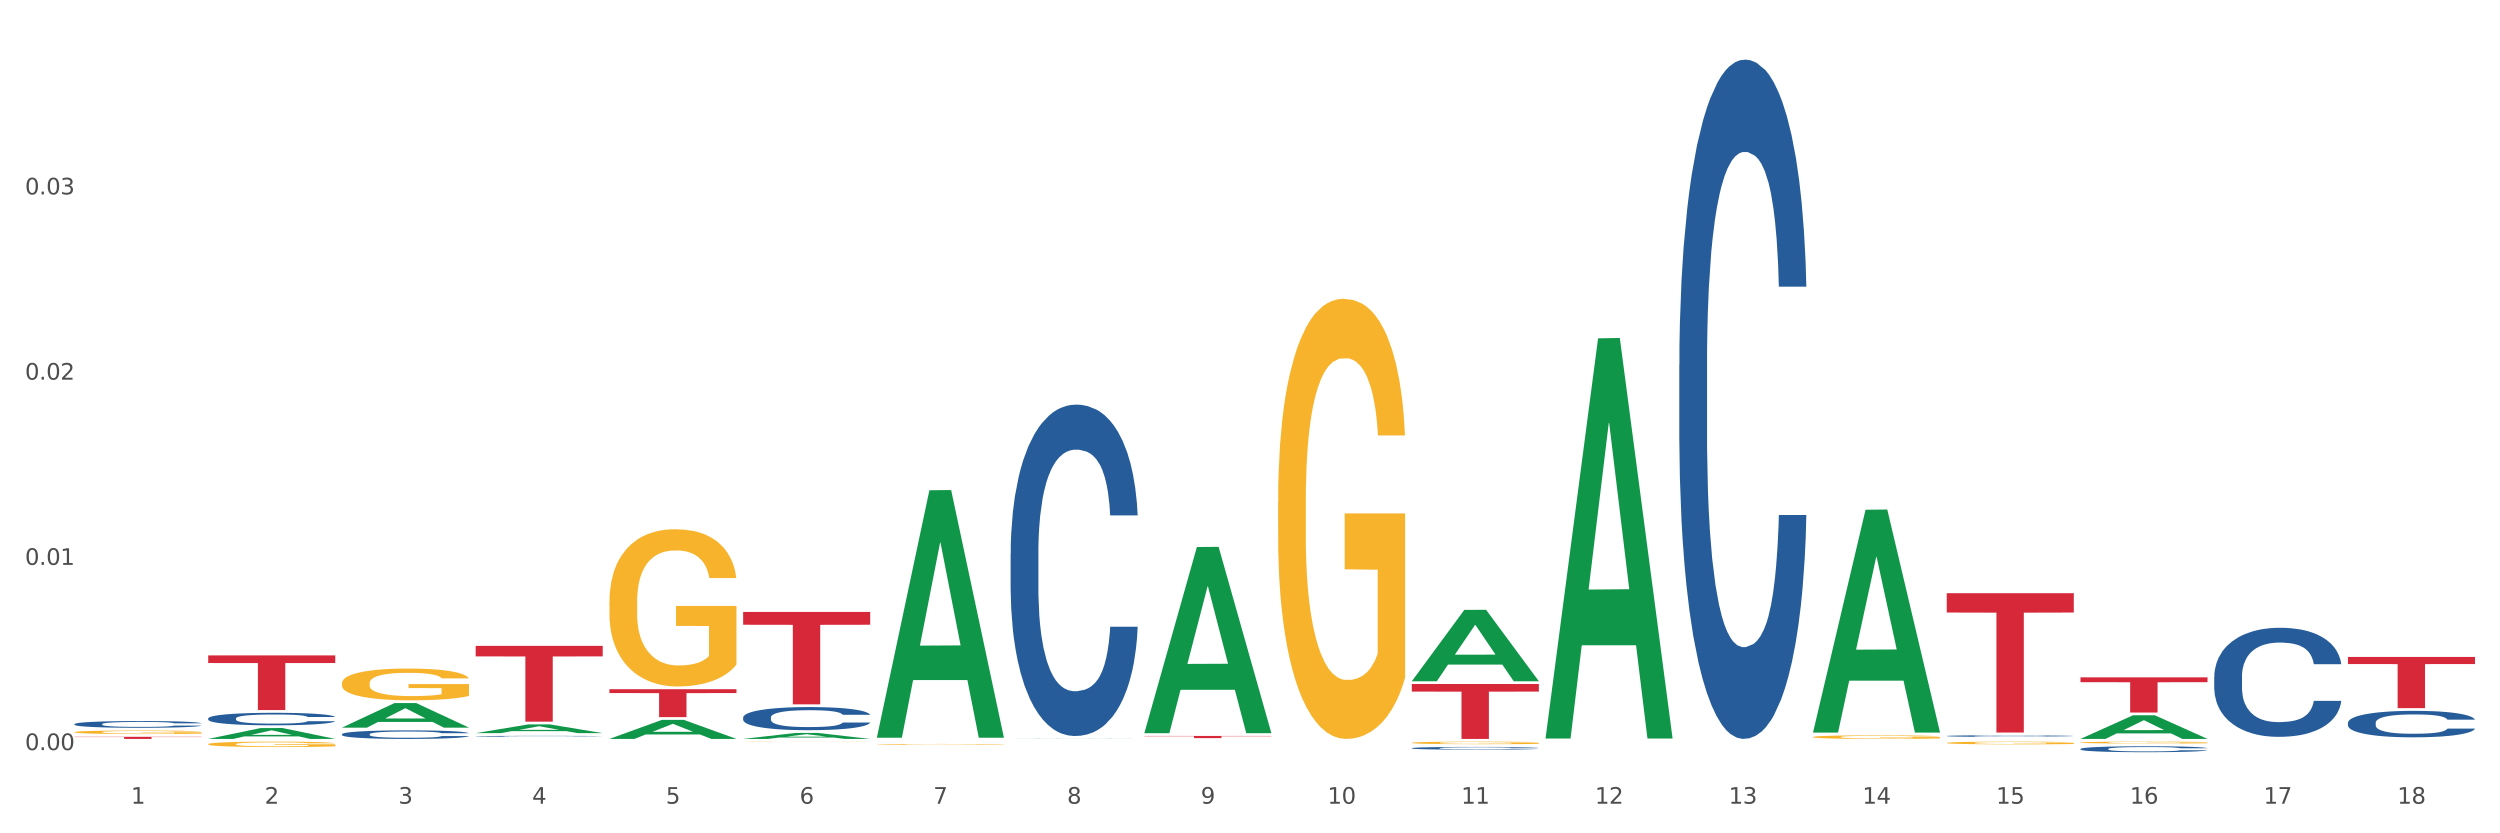 <?xml version="1.0" encoding="utf-8" standalone="no"?>
<!DOCTYPE svg PUBLIC "-//W3C//DTD SVG 1.1//EN"
  "http://www.w3.org/Graphics/SVG/1.1/DTD/svg11.dtd">
<svg xmlns:xlink="http://www.w3.org/1999/xlink" width="1080pt" height="360pt" viewBox="0 0 1080 360" xmlns="http://www.w3.org/2000/svg" version="1.1">
 <rect x="0" y="0" width="1080" height="360" fill="#333333" stroke="none"/>
 <defs>
  <style type="text/css">*{stroke-linejoin: round; stroke-linecap: butt}</style>
 </defs>
 <g id="figure_1">
  <g id="patch_1">
   <path d="M 0 360 
L 1080 360 
L 1080 0 
L 0 0 
z
" style="fill: #ffffff; stroke: #ffffff; stroke-linejoin: miter"/>
  </g>
  <g id="axes_1">
   <g id="matplotlib.axis_1">
    <g id="xtick_1">
     <g id="text_1">
      <!-- 1 -->
      <g style="fill: #4d4d4d" transform="translate(56.563 347.204) scale(0.096 -0.096)">
       <defs>
        <path id="DejaVuSans-31" d="M 794 531 
L 1825 531 
L 1825 4091 
L 703 3866 
L 703 4441 
L 1819 4666 
L 2450 4666 
L 2450 531 
L 3481 531 
L 3481 0 
L 794 0 
L 794 531 
z
" transform="scale(0.016)"/>
       </defs>
       <use xlink:href="#DejaVuSans-31"/>
      </g>
     </g>
    </g>
    <g id="xtick_2">
     <g id="text_2">
      <!-- 2 -->
      <g style="fill: #4d4d4d" transform="translate(114.336 347.204) scale(0.096 -0.096)">
       <defs>
        <path id="DejaVuSans-32" d="M 1228 531 
L 3431 531 
L 3431 0 
L 469 0 
L 469 531 
Q 828 903 1448 1529 
Q 2069 2156 2228 2338 
Q 2531 2678 2651 2914 
Q 2772 3150 2772 3378 
Q 2772 3750 2511 3984 
Q 2250 4219 1831 4219 
Q 1534 4219 1204 4116 
Q 875 4013 500 3803 
L 500 4441 
Q 881 4594 1212 4672 
Q 1544 4750 1819 4750 
Q 2544 4750 2975 4387 
Q 3406 4025 3406 3419 
Q 3406 3131 3298 2873 
Q 3191 2616 2906 2266 
Q 2828 2175 2409 1742 
Q 1991 1309 1228 531 
z
" transform="scale(0.016)"/>
       </defs>
       <use xlink:href="#DejaVuSans-32"/>
      </g>
     </g>
    </g>
    <g id="xtick_3">
     <g id="text_3">
      <!-- 3 -->
      <g style="fill: #4d4d4d" transform="translate(172.109 347.204) scale(0.096 -0.096)">
       <defs>
        <path id="DejaVuSans-33" d="M 2597 2516 
Q 3050 2419 3304 2112 
Q 3559 1806 3559 1356 
Q 3559 666 3084 287 
Q 2609 -91 1734 -91 
Q 1441 -91 1130 -33 
Q 819 25 488 141 
L 488 750 
Q 750 597 1062 519 
Q 1375 441 1716 441 
Q 2309 441 2620 675 
Q 2931 909 2931 1356 
Q 2931 1769 2642 2001 
Q 2353 2234 1838 2234 
L 1294 2234 
L 1294 2753 
L 1863 2753 
Q 2328 2753 2575 2939 
Q 2822 3125 2822 3475 
Q 2822 3834 2567 4026 
Q 2313 4219 1838 4219 
Q 1578 4219 1281 4162 
Q 984 4106 628 3988 
L 628 4550 
Q 988 4650 1302 4700 
Q 1616 4750 1894 4750 
Q 2613 4750 3031 4423 
Q 3450 4097 3450 3541 
Q 3450 3153 3228 2886 
Q 3006 2619 2597 2516 
z
" transform="scale(0.016)"/>
       </defs>
       <use xlink:href="#DejaVuSans-33"/>
      </g>
     </g>
    </g>
    <g id="xtick_4">
     <g id="text_4">
      <!-- 4 -->
      <g style="fill: #4d4d4d" transform="translate(229.882 347.204) scale(0.096 -0.096)">
       <defs>
        <path id="DejaVuSans-34" d="M 2419 4116 
L 825 1625 
L 2419 1625 
L 2419 4116 
z
M 2253 4666 
L 3047 4666 
L 3047 1625 
L 3713 1625 
L 3713 1100 
L 3047 1100 
L 3047 0 
L 2419 0 
L 2419 1100 
L 313 1100 
L 313 1709 
L 2253 4666 
z
" transform="scale(0.016)"/>
       </defs>
       <use xlink:href="#DejaVuSans-34"/>
      </g>
     </g>
    </g>
    <g id="xtick_5">
     <g id="text_5">
      <!-- 5 -->
      <g style="fill: #4d4d4d" transform="translate(287.655 347.204) scale(0.096 -0.096)">
       <defs>
        <path id="DejaVuSans-35" d="M 691 4666 
L 3169 4666 
L 3169 4134 
L 1269 4134 
L 1269 2991 
Q 1406 3038 1543 3061 
Q 1681 3084 1819 3084 
Q 2600 3084 3056 2656 
Q 3513 2228 3513 1497 
Q 3513 744 3044 326 
Q 2575 -91 1722 -91 
Q 1428 -91 1123 -41 
Q 819 9 494 109 
L 494 744 
Q 775 591 1075 516 
Q 1375 441 1709 441 
Q 2250 441 2565 725 
Q 2881 1009 2881 1497 
Q 2881 1984 2565 2268 
Q 2250 2553 1709 2553 
Q 1456 2553 1204 2497 
Q 953 2441 691 2322 
L 691 4666 
z
" transform="scale(0.016)"/>
       </defs>
       <use xlink:href="#DejaVuSans-35"/>
      </g>
     </g>
    </g>
    <g id="xtick_6">
     <g id="text_6">
      <!-- 6 -->
      <g style="fill: #4d4d4d" transform="translate(345.428 347.204) scale(0.096 -0.096)">
       <defs>
        <path id="DejaVuSans-36" d="M 2113 2584 
Q 1688 2584 1439 2293 
Q 1191 2003 1191 1497 
Q 1191 994 1439 701 
Q 1688 409 2113 409 
Q 2538 409 2786 701 
Q 3034 994 3034 1497 
Q 3034 2003 2786 2293 
Q 2538 2584 2113 2584 
z
M 3366 4563 
L 3366 3988 
Q 3128 4100 2886 4159 
Q 2644 4219 2406 4219 
Q 1781 4219 1451 3797 
Q 1122 3375 1075 2522 
Q 1259 2794 1537 2939 
Q 1816 3084 2150 3084 
Q 2853 3084 3261 2657 
Q 3669 2231 3669 1497 
Q 3669 778 3244 343 
Q 2819 -91 2113 -91 
Q 1303 -91 875 529 
Q 447 1150 447 2328 
Q 447 3434 972 4092 
Q 1497 4750 2381 4750 
Q 2619 4750 2861 4703 
Q 3103 4656 3366 4563 
z
" transform="scale(0.016)"/>
       </defs>
       <use xlink:href="#DejaVuSans-36"/>
      </g>
     </g>
    </g>
    <g id="xtick_7">
     <g id="text_7">
      <!-- 7 -->
      <g style="fill: #4d4d4d" transform="translate(403.201 347.204) scale(0.096 -0.096)">
       <defs>
        <path id="DejaVuSans-37" d="M 525 4666 
L 3525 4666 
L 3525 4397 
L 1831 0 
L 1172 0 
L 2766 4134 
L 525 4134 
L 525 4666 
z
" transform="scale(0.016)"/>
       </defs>
       <use xlink:href="#DejaVuSans-37"/>
      </g>
     </g>
    </g>
    <g id="xtick_8">
     <g id="text_8">
      <!-- 8 -->
      <g style="fill: #4d4d4d" transform="translate(460.974 347.204) scale(0.096 -0.096)">
       <defs>
        <path id="DejaVuSans-38" d="M 2034 2216 
Q 1584 2216 1326 1975 
Q 1069 1734 1069 1313 
Q 1069 891 1326 650 
Q 1584 409 2034 409 
Q 2484 409 2743 651 
Q 3003 894 3003 1313 
Q 3003 1734 2745 1975 
Q 2488 2216 2034 2216 
z
M 1403 2484 
Q 997 2584 770 2862 
Q 544 3141 544 3541 
Q 544 4100 942 4425 
Q 1341 4750 2034 4750 
Q 2731 4750 3128 4425 
Q 3525 4100 3525 3541 
Q 3525 3141 3298 2862 
Q 3072 2584 2669 2484 
Q 3125 2378 3379 2068 
Q 3634 1759 3634 1313 
Q 3634 634 3220 271 
Q 2806 -91 2034 -91 
Q 1263 -91 848 271 
Q 434 634 434 1313 
Q 434 1759 690 2068 
Q 947 2378 1403 2484 
z
M 1172 3481 
Q 1172 3119 1398 2916 
Q 1625 2713 2034 2713 
Q 2441 2713 2670 2916 
Q 2900 3119 2900 3481 
Q 2900 3844 2670 4047 
Q 2441 4250 2034 4250 
Q 1625 4250 1398 4047 
Q 1172 3844 1172 3481 
z
" transform="scale(0.016)"/>
       </defs>
       <use xlink:href="#DejaVuSans-38"/>
      </g>
     </g>
    </g>
    <g id="xtick_9">
     <g id="text_9">
      <!-- 9 -->
      <g style="fill: #4d4d4d" transform="translate(518.747 347.204) scale(0.096 -0.096)">
       <defs>
        <path id="DejaVuSans-39" d="M 703 97 
L 703 672 
Q 941 559 1184 500 
Q 1428 441 1663 441 
Q 2288 441 2617 861 
Q 2947 1281 2994 2138 
Q 2813 1869 2534 1725 
Q 2256 1581 1919 1581 
Q 1219 1581 811 2004 
Q 403 2428 403 3163 
Q 403 3881 828 4315 
Q 1253 4750 1959 4750 
Q 2769 4750 3195 4129 
Q 3622 3509 3622 2328 
Q 3622 1225 3098 567 
Q 2575 -91 1691 -91 
Q 1453 -91 1209 -44 
Q 966 3 703 97 
z
M 1959 2075 
Q 2384 2075 2632 2365 
Q 2881 2656 2881 3163 
Q 2881 3666 2632 3958 
Q 2384 4250 1959 4250 
Q 1534 4250 1286 3958 
Q 1038 3666 1038 3163 
Q 1038 2656 1286 2365 
Q 1534 2075 1959 2075 
z
" transform="scale(0.016)"/>
       </defs>
       <use xlink:href="#DejaVuSans-39"/>
      </g>
     </g>
    </g>
    <g id="xtick_10">
     <g id="text_10">
      <!-- 10 -->
      <g style="fill: #4d4d4d" transform="translate(573.466 347.204) scale(0.096 -0.096)">
       <defs>
        <path id="DejaVuSans-30" d="M 2034 4250 
Q 1547 4250 1301 3770 
Q 1056 3291 1056 2328 
Q 1056 1369 1301 889 
Q 1547 409 2034 409 
Q 2525 409 2770 889 
Q 3016 1369 3016 2328 
Q 3016 3291 2770 3770 
Q 2525 4250 2034 4250 
z
M 2034 4750 
Q 2819 4750 3233 4129 
Q 3647 3509 3647 2328 
Q 3647 1150 3233 529 
Q 2819 -91 2034 -91 
Q 1250 -91 836 529 
Q 422 1150 422 2328 
Q 422 3509 836 4129 
Q 1250 4750 2034 4750 
z
" transform="scale(0.016)"/>
       </defs>
       <use xlink:href="#DejaVuSans-31"/>
       <use xlink:href="#DejaVuSans-30" transform="translate(63.623 0)"/>
      </g>
     </g>
    </g>
    <g id="xtick_11">
     <g id="text_11">
      <!-- 11 -->
      <g style="fill: #4d4d4d" transform="translate(631.239 347.204) scale(0.096 -0.096)">
       <use xlink:href="#DejaVuSans-31"/>
       <use xlink:href="#DejaVuSans-31" transform="translate(63.623 0)"/>
      </g>
     </g>
    </g>
    <g id="xtick_12">
     <g id="text_12">
      <!-- 12 -->
      <g style="fill: #4d4d4d" transform="translate(689.012 347.204) scale(0.096 -0.096)">
       <use xlink:href="#DejaVuSans-31"/>
       <use xlink:href="#DejaVuSans-32" transform="translate(63.623 0)"/>
      </g>
     </g>
    </g>
    <g id="xtick_13">
     <g id="text_13">
      <!-- 13 -->
      <g style="fill: #4d4d4d" transform="translate(746.785 347.204) scale(0.096 -0.096)">
       <use xlink:href="#DejaVuSans-31"/>
       <use xlink:href="#DejaVuSans-33" transform="translate(63.623 0)"/>
      </g>
     </g>
    </g>
    <g id="xtick_14">
     <g id="text_14">
      <!-- 14 -->
      <g style="fill: #4d4d4d" transform="translate(804.558 347.204) scale(0.096 -0.096)">
       <use xlink:href="#DejaVuSans-31"/>
       <use xlink:href="#DejaVuSans-34" transform="translate(63.623 0)"/>
      </g>
     </g>
    </g>
    <g id="xtick_15">
     <g id="text_15">
      <!-- 15 -->
      <g style="fill: #4d4d4d" transform="translate(862.331 347.204) scale(0.096 -0.096)">
       <use xlink:href="#DejaVuSans-31"/>
       <use xlink:href="#DejaVuSans-35" transform="translate(63.623 0)"/>
      </g>
     </g>
    </g>
    <g id="xtick_16">
     <g id="text_16">
      <!-- 16 -->
      <g style="fill: #4d4d4d" transform="translate(920.104 347.204) scale(0.096 -0.096)">
       <use xlink:href="#DejaVuSans-31"/>
       <use xlink:href="#DejaVuSans-36" transform="translate(63.623 0)"/>
      </g>
     </g>
    </g>
    <g id="xtick_17">
     <g id="text_17">
      <!-- 17 -->
      <g style="fill: #4d4d4d" transform="translate(977.877 347.204) scale(0.096 -0.096)">
       <use xlink:href="#DejaVuSans-31"/>
       <use xlink:href="#DejaVuSans-37" transform="translate(63.623 0)"/>
      </g>
     </g>
    </g>
    <g id="xtick_18">
     <g id="text_18">
      <!-- 18 -->
      <g style="fill: #4d4d4d" transform="translate(1035.65 347.204) scale(0.096 -0.096)">
       <use xlink:href="#DejaVuSans-31"/>
       <use xlink:href="#DejaVuSans-38" transform="translate(63.623 0)"/>
      </g>
     </g>
    </g>
    <g id="xtick_19"/>
    <g id="xtick_20"/>
    <g id="xtick_21"/>
    <g id="xtick_22"/>
    <g id="xtick_23"/>
    <g id="xtick_24"/>
    <g id="xtick_25"/>
    <g id="xtick_26"/>
    <g id="xtick_27"/>
    <g id="xtick_28"/>
    <g id="xtick_29"/>
    <g id="xtick_30"/>
    <g id="xtick_31"/>
    <g id="xtick_32"/>
    <g id="xtick_33"/>
    <g id="xtick_34"/>
    <g id="xtick_35"/>
   </g>
   <g id="matplotlib.axis_2">
    <g id="ytick_1">
     <g id="text_19">
      <!-- 0.00 -->
      <g style="fill: #4d4d4d" transform="translate(10.8 324.039) scale(0.096 -0.096)">
       <defs>
        <path id="DejaVuSans-2e" d="M 684 794 
L 1344 794 
L 1344 0 
L 684 0 
L 684 794 
z
" transform="scale(0.016)"/>
       </defs>
       <use xlink:href="#DejaVuSans-30"/>
       <use xlink:href="#DejaVuSans-2e" transform="translate(63.623 0)"/>
       <use xlink:href="#DejaVuSans-30" transform="translate(95.41 0)"/>
       <use xlink:href="#DejaVuSans-30" transform="translate(159.033 0)"/>
      </g>
     </g>
    </g>
    <g id="ytick_2">
     <g id="text_20">
      <!-- 0.01 -->
      <g style="fill: #4d4d4d" transform="translate(10.8 244.022) scale(0.096 -0.096)">
       <use xlink:href="#DejaVuSans-30"/>
       <use xlink:href="#DejaVuSans-2e" transform="translate(63.623 0)"/>
       <use xlink:href="#DejaVuSans-30" transform="translate(95.41 0)"/>
       <use xlink:href="#DejaVuSans-31" transform="translate(159.033 0)"/>
      </g>
     </g>
    </g>
    <g id="ytick_3">
     <g id="text_21">
      <!-- 0.02 -->
      <g style="fill: #4d4d4d" transform="translate(10.8 164.006) scale(0.096 -0.096)">
       <use xlink:href="#DejaVuSans-30"/>
       <use xlink:href="#DejaVuSans-2e" transform="translate(63.623 0)"/>
       <use xlink:href="#DejaVuSans-30" transform="translate(95.41 0)"/>
       <use xlink:href="#DejaVuSans-32" transform="translate(159.033 0)"/>
      </g>
     </g>
    </g>
    <g id="ytick_4">
     <g id="text_22">
      <!-- 0.03 -->
      <g style="fill: #4d4d4d" transform="translate(10.8 83.99) scale(0.096 -0.096)">
       <use xlink:href="#DejaVuSans-30"/>
       <use xlink:href="#DejaVuSans-2e" transform="translate(63.623 0)"/>
       <use xlink:href="#DejaVuSans-30" transform="translate(95.41 0)"/>
       <use xlink:href="#DejaVuSans-33" transform="translate(159.033 0)"/>
      </g>
     </g>
    </g>
    <g id="ytick_5"/>
    <g id="ytick_6"/>
    <g id="ytick_7"/>
    <g id="ytick_8"/>
   </g>
   <g id="PolyCollection_1">
    <path d="M 783.224 318.384 
L 783.289 318.382 
L 783.289 318.332 
L 783.418 318.288 
L 784.066 318.182 
L 785.038 318.095 
L 785.751 318.049 
L 786.464 318.011 
L 787.306 317.973 
L 788.343 317.933 
L 790.222 317.875 
L 791.388 317.846 
L 792.814 317.815 
L 795.406 317.77 
L 797.285 317.745 
L 799.229 317.723 
L 802.404 317.698 
L 804.478 317.687 
L 806.681 317.678 
L 809.338 317.673 
L 811.346 317.671 
L 815.753 317.676 
L 819.511 317.688 
L 821.325 317.698 
L 823.658 317.715 
L 824.889 317.726 
L 826.898 317.749 
L 828.971 317.778 
L 830.397 317.804 
L 832.535 317.852 
L 834.155 317.899 
L 835.646 317.959 
L 836.423 317.999 
L 837.007 318.037 
L 837.525 318.081 
L 838.043 318.15 
L 826.38 318.15 
L 825.926 318.101 
L 825.213 318.054 
L 824.176 318.009 
L 823.269 317.981 
L 821.714 317.946 
L 820.288 317.923 
L 818.798 317.906 
L 816.984 317.892 
L 815.558 317.885 
L 813.549 317.88 
L 809.597 317.881 
L 806.94 317.892 
L 805.126 317.906 
L 803.959 317.919 
L 802.922 317.933 
L 801.756 317.953 
L 800.395 317.982 
L 799.423 318.009 
L 798.451 318.043 
L 797.674 318.077 
L 796.961 318.116 
L 796.378 318.158 
L 795.924 318.202 
L 795.535 318.256 
L 795.211 318.344 
L 795.211 318.537 
L 795.341 318.581 
L 795.665 318.638 
L 796.054 318.682 
L 796.702 318.734 
L 797.285 318.769 
L 798.387 318.82 
L 799.618 318.862 
L 800.59 318.889 
L 801.562 318.912 
L 803.246 318.943 
L 805.126 318.968 
L 806.746 318.983 
L 808.949 318.997 
L 810.439 319.003 
L 811.735 319.006 
L 814.91 319.006 
L 817.178 319.002 
L 819.705 318.992 
L 821.649 318.979 
L 823.269 318.964 
L 825.084 318.938 
L 826.25 318.914 
L 826.25 318.62 
L 811.994 318.619 
L 811.994 318.423 
L 838.108 318.423 
L 838.108 318.997 
L 837.007 319.027 
L 835.775 319.054 
L 834.479 319.078 
L 832.535 319.107 
L 830.203 319.135 
L 828.129 319.155 
L 825.926 319.172 
L 823.334 319.187 
L 819.964 319.202 
L 817.891 319.207 
L 815.299 319.211 
L 812.253 319.213 
L 809.597 319.21 
L 807.005 319.203 
L 804.283 319.19 
L 801.627 319.172 
L 799.618 319.154 
L 797.609 319.131 
L 795.471 319.102 
L 793.786 319.073 
L 792.49 319.048 
L 791.064 319.016 
L 789.509 318.973 
L 788.343 318.935 
L 787.306 318.896 
L 786.204 318.845 
L 785.427 318.802 
L 784.649 318.747 
L 784.196 318.706 
L 783.677 318.643 
L 783.289 318.554 
L 783.224 318.384 
z
" clip-path="url(#pad9ef91b28)" style="fill: #f7b32b"/>
    <path d="M 840.997 320.931 
L 841.062 320.93 
L 841.062 320.892 
L 841.191 320.859 
L 841.839 320.779 
L 842.811 320.712 
L 843.524 320.677 
L 844.237 320.648 
L 845.079 320.62 
L 846.116 320.59 
L 847.995 320.546 
L 849.161 320.524 
L 850.587 320.5 
L 853.179 320.466 
L 855.058 320.447 
L 857.002 320.431 
L 860.177 320.412 
L 862.251 320.403 
L 864.454 320.397 
L 867.111 320.392 
L 869.119 320.391 
L 873.526 320.395 
L 877.284 320.404 
L 879.098 320.412 
L 881.431 320.424 
L 882.662 320.433 
L 884.671 320.45 
L 886.744 320.472 
L 888.17 320.492 
L 890.308 320.528 
L 891.928 320.564 
L 893.419 320.609 
L 894.196 320.64 
L 894.779 320.669 
L 895.298 320.702 
L 895.816 320.754 
L 884.153 320.754 
L 883.699 320.717 
L 882.986 320.681 
L 881.949 320.647 
L 881.042 320.626 
L 879.487 320.599 
L 878.061 320.582 
L 876.571 320.569 
L 874.757 320.559 
L 873.331 320.553 
L 871.322 320.549 
L 867.37 320.55 
L 864.713 320.559 
L 862.899 320.569 
L 861.732 320.579 
L 860.695 320.59 
L 859.529 320.605 
L 858.168 320.627 
L 857.196 320.647 
L 856.224 320.673 
L 855.447 320.699 
L 854.734 320.728 
L 854.151 320.76 
L 853.697 320.793 
L 853.308 320.834 
L 852.984 320.901 
L 852.984 321.047 
L 853.114 321.08 
L 853.438 321.124 
L 853.827 321.157 
L 854.475 321.197 
L 855.058 321.223 
L 856.16 321.262 
L 857.391 321.294 
L 858.363 321.314 
L 859.335 321.331 
L 861.019 321.355 
L 862.899 321.374 
L 864.519 321.386 
L 866.722 321.396 
L 868.212 321.4 
L 869.508 321.403 
L 872.683 321.403 
L 874.951 321.399 
L 877.478 321.392 
L 879.422 321.382 
L 881.042 321.371 
L 882.857 321.351 
L 884.023 321.333 
L 884.023 321.11 
L 869.767 321.109 
L 869.767 320.961 
L 895.881 320.961 
L 895.881 321.396 
L 894.779 321.419 
L 893.548 321.439 
L 892.252 321.457 
L 890.308 321.479 
L 887.976 321.501 
L 885.902 321.516 
L 883.699 321.528 
L 881.107 321.54 
L 877.737 321.551 
L 875.664 321.555 
L 873.072 321.558 
L 870.026 321.559 
L 867.37 321.557 
L 864.778 321.552 
L 862.056 321.542 
L 859.4 321.528 
L 857.391 321.515 
L 855.382 321.498 
L 853.244 321.475 
L 851.559 321.454 
L 850.263 321.435 
L 848.837 321.41 
L 847.282 321.378 
L 846.116 321.349 
L 845.079 321.319 
L 843.977 321.281 
L 843.2 321.248 
L 842.422 321.206 
L 841.969 321.175 
L 841.45 321.127 
L 841.062 321.06 
L 840.997 320.931 
z
" clip-path="url(#pad9ef91b28)" style="fill: #f7b32b"/>
    <path d="M 898.77 320.766 
L 898.835 320.765 
L 898.835 320.738 
L 898.964 320.715 
L 899.612 320.66 
L 900.584 320.614 
L 901.297 320.59 
L 902.01 320.57 
L 902.852 320.55 
L 903.889 320.529 
L 905.768 320.499 
L 906.934 320.483 
L 908.36 320.467 
L 910.952 320.443 
L 912.831 320.43 
L 914.775 320.419 
L 917.95 320.405 
L 920.024 320.399 
L 922.227 320.395 
L 924.884 320.392 
L 926.892 320.391 
L 931.299 320.394 
L 935.057 320.4 
L 936.871 320.405 
L 939.204 320.414 
L 940.435 320.42 
L 942.444 320.432 
L 944.517 320.448 
L 945.943 320.461 
L 948.081 320.486 
L 949.701 320.511 
L 951.192 320.542 
L 951.969 320.564 
L 952.552 320.584 
L 953.071 320.607 
L 953.589 320.643 
L 941.926 320.643 
L 941.472 320.617 
L 940.759 320.593 
L 939.722 320.569 
L 938.815 320.554 
L 937.26 320.536 
L 935.834 320.524 
L 934.344 320.515 
L 932.53 320.507 
L 931.104 320.504 
L 929.095 320.501 
L 925.143 320.502 
L 922.486 320.507 
L 920.672 320.515 
L 919.505 320.522 
L 918.468 320.529 
L 917.302 320.539 
L 915.941 320.555 
L 914.969 320.569 
L 913.997 320.587 
L 913.22 320.604 
L 912.507 320.625 
L 911.924 320.647 
L 911.47 320.67 
L 911.081 320.698 
L 910.757 320.745 
L 910.757 320.846 
L 910.887 320.869 
L 911.211 320.9 
L 911.6 320.922 
L 912.248 320.95 
L 912.831 320.968 
L 913.933 320.995 
L 915.164 321.017 
L 916.136 321.031 
L 917.108 321.043 
L 918.792 321.059 
L 920.672 321.073 
L 922.292 321.081 
L 924.495 321.088 
L 925.985 321.091 
L 927.281 321.093 
L 930.456 321.093 
L 932.724 321.09 
L 935.251 321.085 
L 937.195 321.079 
L 938.815 321.07 
L 940.63 321.057 
L 941.796 321.044 
L 941.796 320.89 
L 927.54 320.889 
L 927.54 320.786 
L 953.654 320.786 
L 953.654 321.088 
L 952.552 321.104 
L 951.321 321.118 
L 950.025 321.13 
L 948.081 321.146 
L 945.749 321.161 
L 943.675 321.171 
L 941.472 321.18 
L 938.88 321.188 
L 935.51 321.195 
L 933.437 321.198 
L 930.845 321.201 
L 927.799 321.201 
L 925.143 321.2 
L 922.551 321.196 
L 919.829 321.189 
L 917.172 321.18 
L 915.164 321.17 
L 913.155 321.158 
L 911.017 321.143 
L 909.332 321.128 
L 908.036 321.115 
L 906.61 321.098 
L 905.055 321.076 
L 903.889 321.056 
L 902.852 321.035 
L 901.75 321.008 
L 900.973 320.985 
L 900.195 320.956 
L 899.742 320.935 
L 899.223 320.902 
L 898.835 320.855 
L 898.77 320.766 
z
" clip-path="url(#pad9ef91b28)" style="fill: #f7b32b"/>
    <path d="M 609.905 294.241 
L 609.961 294.212 
L 632.594 263.465 
L 641.987 263.436 
L 664.789 294.299 
L 653.925 294.299 
L 649.003 287.112 
L 625.635 287.112 
L 625.465 287.228 
L 620.712 294.299 
L 609.905 294.299 
L 609.905 294.241 
L 628.577 282.823 
L 646.061 282.794 
L 637.404 270.014 
L 637.29 269.956 
L 637.177 270.043 
L 628.52 282.794 
L 628.577 282.823 
L 609.905 294.241 
z
" clip-path="url(#pad9ef91b28)" style="fill: #109648"/>
    <path d="M 436.586 319.213 
L 436.642 319.213 
L 459.275 319.136 
L 468.668 319.136 
L 491.47 319.213 
L 480.606 319.213 
L 475.684 319.195 
L 452.316 319.195 
L 452.146 319.195 
L 447.393 319.213 
L 436.586 319.213 
L 436.586 319.213 
L 455.258 319.184 
L 472.742 319.184 
L 464.085 319.153 
L 463.971 319.152 
L 463.858 319.153 
L 455.201 319.184 
L 455.258 319.184 
L 436.586 319.213 
z
" clip-path="url(#pad9ef91b28)" style="fill: #109648"/>
    <path d="M 494.359 316.598 
L 494.415 316.522 
L 517.048 236.311 
L 526.441 236.235 
L 549.243 316.749 
L 538.379 316.749 
L 533.457 298 
L 510.089 298 
L 509.919 298.302 
L 505.166 316.749 
L 494.359 316.749 
L 494.359 316.598 
L 513.031 286.811 
L 530.515 286.736 
L 521.858 253.396 
L 521.744 253.245 
L 521.631 253.472 
L 512.974 286.736 
L 513.031 286.811 
L 494.359 316.598 
z
" clip-path="url(#pad9ef91b28)" style="fill: #109648"/>
    <path d="M 32.175 316.291 
L 32.24 316.29 
L 32.24 316.24 
L 32.369 316.197 
L 33.017 316.093 
L 33.989 316.007 
L 34.702 315.961 
L 35.415 315.924 
L 36.257 315.886 
L 37.294 315.848 
L 39.173 315.791 
L 40.34 315.762 
L 41.765 315.731 
L 44.357 315.687 
L 46.236 315.662 
L 48.18 315.641 
L 51.355 315.616 
L 53.429 315.605 
L 55.632 315.597 
L 58.289 315.591 
L 60.298 315.59 
L 64.704 315.594 
L 68.462 315.606 
L 70.277 315.616 
L 72.609 315.633 
L 73.84 315.644 
L 75.849 315.666 
L 77.923 315.695 
L 79.348 315.72 
L 81.487 315.767 
L 83.107 315.814 
L 84.597 315.873 
L 85.375 315.913 
L 85.958 315.95 
L 86.476 315.993 
L 86.995 316.061 
L 75.331 316.061 
L 74.877 316.013 
L 74.164 315.967 
L 73.128 315.923 
L 72.22 315.895 
L 70.665 315.86 
L 69.24 315.838 
L 67.749 315.821 
L 65.935 315.807 
L 64.509 315.8 
L 62.501 315.795 
L 58.548 315.796 
L 55.891 315.807 
L 54.077 315.821 
L 52.911 315.834 
L 51.874 315.848 
L 50.707 315.867 
L 49.347 315.896 
L 48.375 315.923 
L 47.403 315.956 
L 46.625 315.989 
L 45.912 316.028 
L 45.329 316.07 
L 44.876 316.113 
L 44.487 316.165 
L 44.163 316.253 
L 44.163 316.443 
L 44.292 316.486 
L 44.616 316.542 
L 45.005 316.585 
L 45.653 316.637 
L 46.236 316.671 
L 47.338 316.721 
L 48.569 316.763 
L 49.541 316.789 
L 50.513 316.812 
L 52.198 316.842 
L 54.077 316.867 
L 55.697 316.882 
L 57.9 316.896 
L 59.39 316.902 
L 60.686 316.904 
L 63.861 316.904 
L 66.129 316.9 
L 68.657 316.891 
L 70.601 316.878 
L 72.22 316.863 
L 74.035 316.838 
L 75.201 316.814 
L 75.201 316.524 
L 60.946 316.523 
L 60.946 316.33 
L 87.059 316.33 
L 87.059 316.896 
L 85.958 316.925 
L 84.727 316.952 
L 83.431 316.975 
L 81.487 317.004 
L 79.154 317.032 
L 77.08 317.051 
L 74.877 317.068 
L 72.285 317.083 
L 68.916 317.097 
L 66.842 317.103 
L 64.25 317.107 
L 61.205 317.108 
L 58.548 317.106 
L 55.956 317.099 
L 53.235 317.086 
L 50.578 317.068 
L 48.569 317.05 
L 46.56 317.028 
L 44.422 316.999 
L 42.737 316.971 
L 41.441 316.946 
L 40.016 316.914 
L 38.46 316.873 
L 37.294 316.835 
L 36.257 316.796 
L 35.156 316.746 
L 34.378 316.703 
L 33.601 316.649 
L 33.147 316.609 
L 32.629 316.547 
L 32.24 316.459 
L 32.175 316.291 
z
" clip-path="url(#pad9ef91b28)" style="fill: #f7b32b"/>
    <path d="M 89.948 321.469 
L 90.013 321.466 
L 90.013 321.39 
L 90.142 321.324 
L 90.79 321.164 
L 91.762 321.032 
L 92.475 320.962 
L 93.188 320.904 
L 94.03 320.847 
L 95.067 320.787 
L 96.946 320.7 
L 98.113 320.655 
L 99.538 320.608 
L 102.13 320.54 
L 104.009 320.502 
L 105.953 320.47 
L 109.128 320.432 
L 111.202 320.415 
L 113.405 320.402 
L 116.062 320.393 
L 118.071 320.391 
L 122.477 320.398 
L 126.235 320.417 
L 128.049 320.432 
L 130.382 320.457 
L 131.613 320.474 
L 133.622 320.508 
L 135.696 320.553 
L 137.121 320.591 
L 139.26 320.664 
L 140.88 320.736 
L 142.37 320.826 
L 143.148 320.887 
L 143.731 320.945 
L 144.249 321.011 
L 144.768 321.115 
L 133.104 321.115 
L 132.65 321.041 
L 131.937 320.97 
L 130.901 320.902 
L 129.993 320.86 
L 128.438 320.806 
L 127.013 320.772 
L 125.522 320.747 
L 123.708 320.726 
L 122.282 320.715 
L 120.274 320.706 
L 116.321 320.709 
L 113.664 320.726 
L 111.85 320.747 
L 110.684 320.766 
L 109.647 320.787 
L 108.48 320.817 
L 107.12 320.862 
L 106.148 320.902 
L 105.176 320.953 
L 104.398 321.004 
L 103.685 321.064 
L 103.102 321.128 
L 102.648 321.194 
L 102.26 321.275 
L 101.936 321.409 
L 101.936 321.701 
L 102.065 321.767 
L 102.389 321.854 
L 102.778 321.92 
L 103.426 321.999 
L 104.009 322.052 
L 105.111 322.128 
L 106.342 322.192 
L 107.314 322.233 
L 108.286 322.267 
L 109.971 322.314 
L 111.85 322.352 
L 113.47 322.375 
L 115.673 322.397 
L 117.163 322.405 
L 118.459 322.409 
L 121.634 322.409 
L 123.902 322.403 
L 126.43 322.388 
L 128.373 322.369 
L 129.993 322.346 
L 131.808 322.307 
L 132.974 322.271 
L 132.974 321.826 
L 118.719 321.824 
L 118.719 321.528 
L 144.832 321.528 
L 144.832 322.397 
L 143.731 322.441 
L 142.5 322.482 
L 141.204 322.518 
L 139.26 322.563 
L 136.927 322.605 
L 134.853 322.635 
L 132.65 322.661 
L 130.058 322.684 
L 126.689 322.705 
L 124.615 322.714 
L 122.023 322.72 
L 118.978 322.722 
L 116.321 322.718 
L 113.729 322.708 
L 111.007 322.688 
L 108.351 322.661 
L 106.342 322.633 
L 104.333 322.599 
L 102.195 322.554 
L 100.51 322.512 
L 99.214 322.473 
L 97.789 322.424 
L 96.233 322.361 
L 95.067 322.303 
L 94.03 322.243 
L 92.929 322.167 
L 92.151 322.101 
L 91.374 322.018 
L 90.92 321.956 
L 90.402 321.86 
L 90.013 321.726 
L 89.948 321.469 
z
" clip-path="url(#pad9ef91b28)" style="fill: #f7b32b"/>
    <path d="M 552.132 216.939 
L 552.197 216.765 
L 552.197 210.514 
L 552.326 205.131 
L 552.974 192.108 
L 553.946 181.343 
L 554.659 175.613 
L 555.372 170.924 
L 556.214 166.236 
L 557.251 161.374 
L 559.13 154.255 
L 560.296 150.609 
L 561.722 146.788 
L 564.314 141.232 
L 566.193 138.107 
L 568.137 135.502 
L 571.312 132.376 
L 573.386 130.987 
L 575.589 129.945 
L 578.246 129.251 
L 580.254 129.077 
L 584.661 129.598 
L 588.419 131.161 
L 590.233 132.376 
L 592.566 134.46 
L 593.797 135.849 
L 595.806 138.627 
L 597.88 142.274 
L 599.305 145.399 
L 601.443 151.303 
L 603.063 157.207 
L 604.554 164.5 
L 605.331 169.535 
L 605.915 174.224 
L 606.433 179.606 
L 606.951 188.115 
L 595.288 188.115 
L 594.834 182.037 
L 594.121 176.307 
L 593.084 170.751 
L 592.177 167.278 
L 590.622 162.937 
L 589.197 160.159 
L 587.706 158.075 
L 585.892 156.339 
L 584.466 155.47 
L 582.458 154.776 
L 578.505 154.95 
L 575.848 156.339 
L 574.034 158.075 
L 572.867 159.638 
L 571.831 161.374 
L 570.664 163.805 
L 569.303 167.452 
L 568.331 170.751 
L 567.359 174.918 
L 566.582 179.085 
L 565.869 183.947 
L 565.286 189.157 
L 564.832 194.539 
L 564.444 201.138 
L 564.12 212.077 
L 564.12 235.866 
L 564.249 241.249 
L 564.573 248.368 
L 564.962 253.751 
L 565.61 260.175 
L 566.193 264.516 
L 567.295 270.767 
L 568.526 275.976 
L 569.498 279.276 
L 570.47 282.054 
L 572.155 285.874 
L 574.034 288.999 
L 575.654 290.91 
L 577.857 292.646 
L 579.347 293.34 
L 580.643 293.688 
L 583.818 293.688 
L 586.086 293.167 
L 588.613 291.951 
L 590.557 290.389 
L 592.177 288.479 
L 593.992 285.353 
L 595.158 282.401 
L 595.158 246.11 
L 580.902 245.937 
L 580.902 221.801 
L 607.016 221.801 
L 607.016 292.646 
L 605.915 296.292 
L 604.683 299.592 
L 603.387 302.543 
L 601.443 306.19 
L 599.111 309.663 
L 597.037 312.094 
L 594.834 314.177 
L 592.242 316.087 
L 588.873 317.824 
L 586.799 318.518 
L 584.207 319.039 
L 581.162 319.213 
L 578.505 318.866 
L 575.913 317.997 
L 573.191 316.435 
L 570.535 314.177 
L 568.526 311.92 
L 566.517 309.142 
L 564.379 305.495 
L 562.694 302.022 
L 561.398 298.897 
L 559.972 294.903 
L 558.417 289.694 
L 557.251 285.006 
L 556.214 280.144 
L 555.113 273.893 
L 554.335 268.51 
L 553.557 261.738 
L 553.104 256.702 
L 552.585 248.889 
L 552.197 237.949 
L 552.132 216.939 
z
" clip-path="url(#pad9ef91b28)" style="fill: #f7b32b"/>
    <path d="M 609.905 320.897 
L 609.97 320.896 
L 609.97 320.86 
L 610.099 320.829 
L 610.747 320.754 
L 611.719 320.692 
L 612.432 320.659 
L 613.145 320.632 
L 613.987 320.605 
L 615.024 320.577 
L 616.903 320.536 
L 618.069 320.515 
L 619.495 320.493 
L 622.087 320.461 
L 623.966 320.443 
L 625.91 320.428 
L 629.085 320.41 
L 631.159 320.402 
L 633.362 320.396 
L 636.019 320.392 
L 638.027 320.391 
L 642.434 320.394 
L 646.192 320.403 
L 648.006 320.41 
L 650.339 320.422 
L 651.57 320.43 
L 653.579 320.446 
L 655.653 320.467 
L 657.078 320.485 
L 659.216 320.519 
L 660.836 320.553 
L 662.327 320.595 
L 663.104 320.624 
L 663.688 320.651 
L 664.206 320.682 
L 664.724 320.731 
L 653.061 320.731 
L 652.607 320.696 
L 651.894 320.663 
L 650.857 320.631 
L 649.95 320.611 
L 648.395 320.586 
L 646.97 320.57 
L 645.479 320.558 
L 643.665 320.548 
L 642.239 320.543 
L 640.231 320.539 
L 636.278 320.54 
L 633.621 320.548 
L 631.807 320.558 
L 630.64 320.567 
L 629.604 320.577 
L 628.437 320.591 
L 627.076 320.612 
L 626.104 320.631 
L 625.132 320.655 
L 624.355 320.679 
L 623.642 320.707 
L 623.059 320.737 
L 622.605 320.768 
L 622.217 320.806 
L 621.893 320.869 
L 621.893 321.006 
L 622.022 321.037 
L 622.346 321.078 
L 622.735 321.108 
L 623.383 321.145 
L 623.966 321.17 
L 625.068 321.206 
L 626.299 321.236 
L 627.271 321.255 
L 628.243 321.271 
L 629.928 321.293 
L 631.807 321.311 
L 633.427 321.322 
L 635.63 321.332 
L 637.12 321.336 
L 638.416 321.338 
L 641.591 321.338 
L 643.859 321.335 
L 646.386 321.328 
L 648.33 321.319 
L 649.95 321.308 
L 651.765 321.29 
L 652.931 321.273 
L 652.931 321.065 
L 638.675 321.064 
L 638.675 320.925 
L 664.789 320.925 
L 664.789 321.332 
L 663.688 321.353 
L 662.456 321.372 
L 661.16 321.389 
L 659.216 321.41 
L 656.884 321.43 
L 654.81 321.444 
L 652.607 321.456 
L 650.015 321.467 
L 646.646 321.477 
L 644.572 321.481 
L 641.98 321.484 
L 638.935 321.485 
L 636.278 321.483 
L 633.686 321.478 
L 630.964 321.469 
L 628.308 321.456 
L 626.299 321.443 
L 624.29 321.427 
L 622.152 321.406 
L 620.467 321.386 
L 619.171 321.368 
L 617.745 321.345 
L 616.19 321.315 
L 615.024 321.288 
L 613.987 321.26 
L 612.886 321.224 
L 612.108 321.193 
L 611.33 321.154 
L 610.877 321.125 
L 610.358 321.081 
L 609.97 321.018 
L 609.905 320.897 
z
" clip-path="url(#pad9ef91b28)" style="fill: #f7b32b"/>
    <path d="M 147.721 295.16 
L 147.786 295.148 
L 147.786 294.696 
L 147.915 294.308 
L 148.563 293.368 
L 149.535 292.592 
L 150.248 292.178 
L 150.961 291.84 
L 151.803 291.502 
L 152.84 291.151 
L 154.719 290.637 
L 155.886 290.374 
L 157.311 290.098 
L 159.903 289.697 
L 161.782 289.472 
L 163.726 289.284 
L 166.901 289.059 
L 168.975 288.958 
L 171.178 288.883 
L 173.835 288.833 
L 175.844 288.82 
L 180.25 288.858 
L 184.008 288.971 
L 185.822 289.059 
L 188.155 289.209 
L 189.386 289.309 
L 191.395 289.51 
L 193.469 289.773 
L 194.894 289.998 
L 197.033 290.424 
L 198.653 290.85 
L 200.143 291.376 
L 200.921 291.74 
L 201.504 292.078 
L 202.022 292.466 
L 202.54 293.08 
L 190.877 293.08 
L 190.423 292.642 
L 189.71 292.228 
L 188.674 291.827 
L 187.766 291.577 
L 186.211 291.264 
L 184.786 291.063 
L 183.295 290.913 
L 181.481 290.787 
L 180.055 290.725 
L 178.047 290.675 
L 174.094 290.687 
L 171.437 290.787 
L 169.623 290.913 
L 168.456 291.026 
L 167.42 291.151 
L 166.253 291.326 
L 164.893 291.589 
L 163.921 291.827 
L 162.949 292.128 
L 162.171 292.429 
L 161.458 292.78 
L 160.875 293.155 
L 160.421 293.544 
L 160.033 294.02 
L 159.709 294.809 
L 159.709 296.526 
L 159.838 296.914 
L 160.162 297.428 
L 160.551 297.816 
L 161.199 298.28 
L 161.782 298.593 
L 162.884 299.044 
L 164.115 299.42 
L 165.087 299.658 
L 166.059 299.858 
L 167.744 300.134 
L 169.623 300.359 
L 171.243 300.497 
L 173.446 300.623 
L 174.936 300.673 
L 176.232 300.698 
L 179.407 300.698 
L 181.675 300.66 
L 184.203 300.572 
L 186.146 300.46 
L 187.766 300.322 
L 189.581 300.096 
L 190.747 299.883 
L 190.747 297.265 
L 176.491 297.252 
L 176.491 295.511 
L 202.605 295.511 
L 202.605 300.623 
L 201.504 300.886 
L 200.273 301.124 
L 198.977 301.337 
L 197.033 301.6 
L 194.7 301.85 
L 192.626 302.026 
L 190.423 302.176 
L 187.831 302.314 
L 184.462 302.439 
L 182.388 302.489 
L 179.796 302.527 
L 176.751 302.539 
L 174.094 302.514 
L 171.502 302.452 
L 168.78 302.339 
L 166.124 302.176 
L 164.115 302.013 
L 162.106 301.813 
L 159.968 301.55 
L 158.283 301.299 
L 156.987 301.074 
L 155.562 300.785 
L 154.006 300.41 
L 152.84 300.071 
L 151.803 299.721 
L 150.702 299.269 
L 149.924 298.881 
L 149.147 298.392 
L 148.693 298.029 
L 148.175 297.465 
L 147.786 296.676 
L 147.721 295.16 
z
" clip-path="url(#pad9ef91b28)" style="fill: #f7b32b"/>
    <path d="M 263.267 260.025 
L 263.332 259.963 
L 263.332 257.73 
L 263.461 255.807 
L 264.109 251.155 
L 265.081 247.309 
L 265.794 245.262 
L 266.507 243.587 
L 267.349 241.912 
L 268.386 240.176 
L 270.265 237.632 
L 271.432 236.33 
L 272.857 234.965 
L 275.449 232.98 
L 277.328 231.864 
L 279.272 230.933 
L 282.447 229.817 
L 284.521 229.321 
L 286.724 228.949 
L 289.381 228.7 
L 291.389 228.638 
L 295.796 228.824 
L 299.554 229.383 
L 301.368 229.817 
L 303.701 230.561 
L 304.932 231.058 
L 306.941 232.05 
L 309.015 233.353 
L 310.44 234.469 
L 312.579 236.578 
L 314.199 238.687 
L 315.689 241.292 
L 316.466 243.091 
L 317.05 244.766 
L 317.568 246.689 
L 318.086 249.728 
L 306.423 249.728 
L 305.969 247.557 
L 305.256 245.51 
L 304.22 243.525 
L 303.312 242.285 
L 301.757 240.734 
L 300.332 239.741 
L 298.841 238.997 
L 297.027 238.377 
L 295.601 238.067 
L 293.593 237.819 
L 289.64 237.881 
L 286.983 238.377 
L 285.169 238.997 
L 284.002 239.555 
L 282.966 240.176 
L 281.799 241.044 
L 280.439 242.347 
L 279.467 243.525 
L 278.495 245.014 
L 277.717 246.502 
L 277.004 248.239 
L 276.421 250.1 
L 275.967 252.023 
L 275.579 254.38 
L 275.255 258.288 
L 275.255 266.786 
L 275.384 268.708 
L 275.708 271.252 
L 276.097 273.175 
L 276.745 275.47 
L 277.328 277.02 
L 278.43 279.253 
L 279.661 281.114 
L 280.633 282.293 
L 281.605 283.285 
L 283.29 284.65 
L 285.169 285.766 
L 286.789 286.449 
L 288.992 287.069 
L 290.482 287.317 
L 291.778 287.441 
L 294.953 287.441 
L 297.221 287.255 
L 299.748 286.821 
L 301.692 286.262 
L 303.312 285.58 
L 305.127 284.464 
L 306.293 283.409 
L 306.293 270.445 
L 292.037 270.383 
L 292.037 261.761 
L 318.151 261.761 
L 318.151 287.069 
L 317.05 288.371 
L 315.819 289.55 
L 314.523 290.604 
L 312.579 291.907 
L 310.246 293.148 
L 308.172 294.016 
L 305.969 294.76 
L 303.377 295.443 
L 300.008 296.063 
L 297.934 296.311 
L 295.342 296.497 
L 292.297 296.559 
L 289.64 296.435 
L 287.048 296.125 
L 284.326 295.567 
L 281.67 294.76 
L 279.661 293.954 
L 277.652 292.961 
L 275.514 291.659 
L 273.829 290.418 
L 272.533 289.302 
L 271.108 287.875 
L 269.552 286.014 
L 268.386 284.34 
L 267.349 282.603 
L 266.248 280.37 
L 265.47 278.447 
L 264.692 276.028 
L 264.239 274.229 
L 263.721 271.438 
L 263.332 267.53 
L 263.267 260.025 
z
" clip-path="url(#pad9ef91b28)" style="fill: #f7b32b"/>
    <path d="M 321.04 320.443 
L 321.105 320.443 
L 321.105 320.439 
L 321.234 320.436 
L 321.882 320.428 
L 322.854 320.422 
L 323.567 320.419 
L 324.28 320.416 
L 325.122 320.413 
L 326.159 320.41 
L 328.038 320.406 
L 329.205 320.404 
L 330.63 320.402 
L 333.222 320.398 
L 335.101 320.397 
L 337.045 320.395 
L 340.22 320.393 
L 342.294 320.392 
L 344.497 320.392 
L 347.154 320.391 
L 349.162 320.391 
L 353.569 320.392 
L 357.327 320.393 
L 359.141 320.393 
L 361.474 320.394 
L 362.705 320.395 
L 364.714 320.397 
L 366.788 320.399 
L 368.213 320.401 
L 370.352 320.404 
L 371.972 320.408 
L 373.462 320.412 
L 374.239 320.415 
L 374.823 320.418 
L 375.341 320.421 
L 375.859 320.426 
L 364.196 320.426 
L 363.742 320.422 
L 363.029 320.419 
L 361.993 320.416 
L 361.085 320.414 
L 359.53 320.411 
L 358.105 320.41 
L 356.614 320.408 
L 354.8 320.407 
L 353.374 320.407 
L 351.366 320.406 
L 347.413 320.407 
L 344.756 320.407 
L 342.942 320.408 
L 341.775 320.409 
L 340.739 320.41 
L 339.572 320.412 
L 338.212 320.414 
L 337.24 320.416 
L 336.268 320.418 
L 335.49 320.421 
L 334.777 320.424 
L 334.194 320.427 
L 333.74 320.43 
L 333.352 320.434 
L 333.028 320.44 
L 333.028 320.454 
L 333.157 320.457 
L 333.481 320.461 
L 333.87 320.465 
L 334.518 320.468 
L 335.101 320.471 
L 336.203 320.475 
L 337.434 320.478 
L 338.406 320.48 
L 339.378 320.481 
L 341.063 320.483 
L 342.942 320.485 
L 344.562 320.486 
L 346.765 320.487 
L 348.255 320.488 
L 349.551 320.488 
L 352.726 320.488 
L 354.994 320.488 
L 357.521 320.487 
L 359.465 320.486 
L 361.085 320.485 
L 362.9 320.483 
L 364.066 320.481 
L 364.066 320.46 
L 349.81 320.46 
L 349.81 320.446 
L 375.924 320.446 
L 375.924 320.487 
L 374.823 320.49 
L 373.591 320.492 
L 372.296 320.493 
L 370.352 320.495 
L 368.019 320.497 
L 365.945 320.499 
L 363.742 320.5 
L 361.15 320.501 
L 357.781 320.502 
L 355.707 320.503 
L 353.115 320.503 
L 350.07 320.503 
L 347.413 320.503 
L 344.821 320.502 
L 342.099 320.501 
L 339.443 320.5 
L 337.434 320.499 
L 335.425 320.497 
L 333.287 320.495 
L 331.602 320.493 
L 330.306 320.491 
L 328.881 320.489 
L 327.325 320.486 
L 326.159 320.483 
L 325.122 320.48 
L 324.021 320.476 
L 323.243 320.473 
L 322.465 320.469 
L 322.012 320.466 
L 321.493 320.462 
L 321.105 320.455 
L 321.04 320.443 
z
" clip-path="url(#pad9ef91b28)" style="fill: #f7b32b"/>
    <path d="M 378.813 321.558 
L 378.878 321.558 
L 378.878 321.546 
L 379.007 321.536 
L 379.655 321.512 
L 380.627 321.491 
L 381.34 321.48 
L 382.053 321.472 
L 382.895 321.463 
L 383.932 321.454 
L 385.811 321.44 
L 386.977 321.433 
L 388.403 321.426 
L 390.995 321.416 
L 392.874 321.41 
L 394.818 321.405 
L 397.993 321.399 
L 400.067 321.396 
L 402.27 321.394 
L 404.927 321.393 
L 406.935 321.393 
L 411.342 321.394 
L 415.1 321.397 
L 416.914 321.399 
L 419.247 321.403 
L 420.478 321.406 
L 422.487 321.411 
L 424.561 321.418 
L 425.986 321.424 
L 428.125 321.435 
L 429.745 321.446 
L 431.235 321.46 
L 432.012 321.469 
L 432.596 321.478 
L 433.114 321.488 
L 433.632 321.504 
L 421.969 321.504 
L 421.515 321.493 
L 420.802 321.482 
L 419.766 321.471 
L 418.858 321.465 
L 417.303 321.457 
L 415.878 321.451 
L 414.387 321.447 
L 412.573 321.444 
L 411.147 321.443 
L 409.139 321.441 
L 405.186 321.442 
L 402.529 321.444 
L 400.715 321.447 
L 399.548 321.45 
L 398.512 321.454 
L 397.345 321.458 
L 395.984 321.465 
L 395.013 321.471 
L 394.041 321.479 
L 393.263 321.487 
L 392.55 321.496 
L 391.967 321.506 
L 391.513 321.516 
L 391.125 321.529 
L 390.801 321.549 
L 390.801 321.594 
L 390.93 321.604 
L 391.254 321.617 
L 391.643 321.628 
L 392.291 321.64 
L 392.874 321.648 
L 393.976 321.66 
L 395.207 321.669 
L 396.179 321.676 
L 397.151 321.681 
L 398.836 321.688 
L 400.715 321.694 
L 402.335 321.698 
L 404.538 321.701 
L 406.028 321.702 
L 407.324 321.703 
L 410.499 321.703 
L 412.767 321.702 
L 415.294 321.699 
L 417.238 321.697 
L 418.858 321.693 
L 420.673 321.687 
L 421.839 321.681 
L 421.839 321.613 
L 407.583 321.613 
L 407.583 321.567 
L 433.697 321.567 
L 433.697 321.701 
L 432.596 321.708 
L 431.364 321.714 
L 430.068 321.719 
L 428.125 321.726 
L 425.792 321.733 
L 423.718 321.737 
L 421.515 321.741 
L 418.923 321.745 
L 415.554 321.748 
L 413.48 321.749 
L 410.888 321.75 
L 407.843 321.751 
L 405.186 321.75 
L 402.594 321.749 
L 399.872 321.746 
L 397.216 321.741 
L 395.207 321.737 
L 393.198 321.732 
L 391.06 321.725 
L 389.375 321.718 
L 388.079 321.713 
L 386.654 321.705 
L 385.098 321.695 
L 383.932 321.686 
L 382.895 321.677 
L 381.794 321.665 
L 381.016 321.655 
L 380.238 321.643 
L 379.785 321.633 
L 379.266 321.618 
L 378.878 321.598 
L 378.813 321.558 
z
" clip-path="url(#pad9ef91b28)" style="fill: #f7b32b"/>
    <path d="M 898.77 319.194 
L 898.826 319.184 
L 921.459 308.996 
L 930.852 308.986 
L 953.654 319.213 
L 942.79 319.213 
L 937.868 316.831 
L 914.499 316.831 
L 914.33 316.87 
L 909.577 319.213 
L 898.77 319.213 
L 898.77 319.194 
L 917.442 315.41 
L 934.925 315.401 
L 926.268 311.166 
L 926.155 311.147 
L 926.042 311.175 
L 917.385 315.401 
L 917.442 315.41 
L 898.77 319.194 
z
" clip-path="url(#pad9ef91b28)" style="fill: #109648"/>
    <path d="M 783.224 316.312 
L 783.28 316.221 
L 805.913 220.21 
L 815.306 220.119 
L 838.108 316.493 
L 827.244 316.493 
L 822.322 294.051 
L 798.953 294.051 
L 798.784 294.413 
L 794.031 316.493 
L 783.224 316.493 
L 783.224 316.312 
L 801.896 280.658 
L 819.38 280.568 
L 810.722 240.661 
L 810.609 240.48 
L 810.496 240.751 
L 801.839 280.568 
L 801.896 280.658 
L 783.224 316.312 
z
" clip-path="url(#pad9ef91b28)" style="fill: #109648"/>
    <path d="M 32.175 318.287 
L 87.059 318.287 
L 87.059 318.416 
L 65.47 318.416 
L 65.47 319.213 
L 53.635 319.213 
L 53.635 318.416 
L 32.175 318.416 
L 32.175 318.288 
L 32.175 318.287 
z
" clip-path="url(#pad9ef91b28)" style="fill: #d62839"/>
    <path d="M 89.948 283.146 
L 144.832 283.146 
L 144.832 286.427 
L 123.243 286.449 
L 123.243 306.753 
L 111.407 306.753 
L 111.407 286.449 
L 89.948 286.427 
L 89.948 283.168 
L 89.948 283.146 
z
" clip-path="url(#pad9ef91b28)" style="fill: #d62839"/>
    <path d="M 205.494 279.01 
L 260.378 279.01 
L 260.378 283.562 
L 238.789 283.592 
L 238.789 311.763 
L 226.953 311.763 
L 226.953 283.592 
L 205.494 283.562 
L 205.494 279.041 
L 205.494 279.01 
z
" clip-path="url(#pad9ef91b28)" style="fill: #d62839"/>
    <path d="M 263.267 297.738 
L 318.151 297.738 
L 318.151 299.413 
L 296.562 299.424 
L 296.562 309.791 
L 284.726 309.791 
L 284.726 299.424 
L 263.267 299.413 
L 263.267 297.749 
L 263.267 297.738 
z
" clip-path="url(#pad9ef91b28)" style="fill: #d62839"/>
    <path d="M 494.359 317.927 
L 549.243 317.927 
L 549.243 318.06 
L 527.654 318.061 
L 527.654 318.88 
L 515.818 318.88 
L 515.818 318.061 
L 494.359 318.06 
L 494.359 317.928 
L 494.359 317.927 
z
" clip-path="url(#pad9ef91b28)" style="fill: #d62839"/>
    <path d="M 667.678 318.711 
L 667.734 318.548 
L 690.367 146.163 
L 699.76 146 
L 722.562 319.036 
L 711.698 319.036 
L 706.776 278.742 
L 683.408 278.742 
L 683.238 279.392 
L 678.485 319.036 
L 667.678 319.036 
L 667.678 318.711 
L 686.35 254.696 
L 703.834 254.533 
L 695.177 182.882 
L 695.063 182.557 
L 694.95 183.045 
L 686.293 254.533 
L 686.35 254.696 
L 667.678 318.711 
z
" clip-path="url(#pad9ef91b28)" style="fill: #109648"/>
    <path d="M 321.04 264.344 
L 375.924 264.344 
L 375.924 269.894 
L 354.335 269.931 
L 354.335 304.279 
L 342.499 304.279 
L 342.499 269.931 
L 321.04 269.894 
L 321.04 264.382 
L 321.04 264.344 
z
" clip-path="url(#pad9ef91b28)" style="fill: #d62839"/>
    <path d="M 609.905 295.477 
L 664.789 295.477 
L 664.789 298.776 
L 643.2 298.798 
L 643.2 319.213 
L 631.364 319.213 
L 631.364 298.798 
L 609.905 298.776 
L 609.905 295.5 
L 609.905 295.477 
z
" clip-path="url(#pad9ef91b28)" style="fill: #d62839"/>
    <path d="M 1014.316 283.801 
L 1069.2 283.801 
L 1069.2 286.873 
L 1047.61 286.894 
L 1047.61 305.909 
L 1035.775 305.909 
L 1035.775 286.894 
L 1014.316 286.873 
L 1014.316 283.822 
L 1014.316 283.801 
z
" clip-path="url(#pad9ef91b28)" style="fill: #d62839"/>
    <path d="M 898.77 292.601 
L 953.654 292.601 
L 953.654 294.714 
L 932.064 294.729 
L 932.064 307.808 
L 920.229 307.808 
L 920.229 294.729 
L 898.77 294.714 
L 898.77 292.615 
L 898.77 292.601 
z
" clip-path="url(#pad9ef91b28)" style="fill: #d62839"/>
    <path d="M 147.721 314.321 
L 147.778 314.311 
L 170.41 303.728 
L 179.803 303.718 
L 202.605 314.341 
L 191.742 314.341 
L 186.819 311.868 
L 163.451 311.868 
L 163.281 311.907 
L 158.528 314.341 
L 147.721 314.341 
L 147.721 314.321 
L 166.393 310.391 
L 183.877 310.381 
L 175.22 305.982 
L 175.107 305.962 
L 174.993 305.992 
L 166.336 310.381 
L 166.393 310.391 
L 147.721 314.321 
z
" clip-path="url(#pad9ef91b28)" style="fill: #109648"/>
    <path d="M 89.948 319.204 
L 90.005 319.2 
L 112.637 314.513 
L 122.03 314.509 
L 144.832 319.213 
L 133.969 319.213 
L 129.046 318.117 
L 105.678 318.117 
L 105.508 318.135 
L 100.755 319.213 
L 89.948 319.213 
L 89.948 319.204 
L 108.62 317.464 
L 126.104 317.459 
L 117.447 315.512 
L 117.334 315.503 
L 117.22 315.516 
L 108.563 317.459 
L 108.62 317.464 
L 89.948 319.204 
z
" clip-path="url(#pad9ef91b28)" style="fill: #109648"/>
    <path d="M 321.04 319.208 
L 321.096 319.205 
L 343.729 316.621 
L 353.122 316.618 
L 375.924 319.213 
L 365.061 319.213 
L 360.138 318.609 
L 336.77 318.609 
L 336.6 318.618 
L 331.847 319.213 
L 321.04 319.213 
L 321.04 319.208 
L 339.712 318.248 
L 357.196 318.246 
L 348.539 317.171 
L 348.425 317.166 
L 348.312 317.174 
L 339.655 318.246 
L 339.712 318.248 
L 321.04 319.208 
z
" clip-path="url(#pad9ef91b28)" style="fill: #109648"/>
    <path d="M 378.813 318.493 
L 378.869 318.393 
L 401.502 211.793 
L 410.895 211.693 
L 433.697 318.694 
L 422.834 318.694 
L 417.911 293.778 
L 394.543 293.778 
L 394.373 294.179 
L 389.62 318.694 
L 378.813 318.694 
L 378.813 318.493 
L 397.485 278.908 
L 414.969 278.807 
L 406.312 234.5 
L 406.198 234.299 
L 406.085 234.6 
L 397.428 278.807 
L 397.485 278.908 
L 378.813 318.493 
z
" clip-path="url(#pad9ef91b28)" style="fill: #109648"/>
    <path d="M 263.267 319.197 
L 263.324 319.19 
L 285.956 310.978 
L 295.349 310.97 
L 318.151 319.213 
L 307.288 319.213 
L 302.365 317.293 
L 278.997 317.293 
L 278.827 317.324 
L 274.074 319.213 
L 263.267 319.213 
L 263.267 319.197 
L 281.939 316.148 
L 299.423 316.14 
L 290.766 312.727 
L 290.653 312.711 
L 290.539 312.735 
L 281.882 316.14 
L 281.939 316.148 
L 263.267 319.197 
z
" clip-path="url(#pad9ef91b28)" style="fill: #109648"/>
    <path d="M 205.494 316.712 
L 205.551 316.709 
L 228.183 312.945 
L 237.576 312.942 
L 260.378 316.719 
L 249.515 316.719 
L 244.592 315.84 
L 221.224 315.84 
L 221.054 315.854 
L 216.301 316.719 
L 205.494 316.719 
L 205.494 316.712 
L 224.166 315.315 
L 241.65 315.311 
L 232.993 313.747 
L 232.88 313.74 
L 232.766 313.75 
L 224.109 315.311 
L 224.166 315.315 
L 205.494 316.712 
z
" clip-path="url(#pad9ef91b28)" style="fill: #109648"/>
    <path d="M 725.451 157.612 
L 725.516 157.344 
L 725.516 149.841 
L 725.71 139.657 
L 726.424 120.897 
L 727.332 106.694 
L 728.889 90.078 
L 729.733 83.11 
L 730.835 75.338 
L 733.106 62.743 
L 735.701 52.023 
L 737.518 46.127 
L 738.88 42.375 
L 741.929 35.675 
L 743.681 32.727 
L 745.497 30.315 
L 747.054 28.707 
L 749.649 26.831 
L 751.725 26.027 
L 754.126 25.759 
L 756.137 26.027 
L 758.797 27.099 
L 762.689 30.315 
L 764.181 32.191 
L 766.192 35.407 
L 768.268 39.695 
L 769.955 43.983 
L 771.901 50.147 
L 773.912 58.187 
L 775.859 68.371 
L 777.221 77.75 
L 778.324 87.666 
L 779.297 99.726 
L 780.011 112.858 
L 780.335 123.845 
L 768.463 123.845 
L 768.139 113.929 
L 767.49 103.21 
L 766.841 95.974 
L 766.127 90.078 
L 765.025 83.378 
L 764.051 79.09 
L 762.43 73.998 
L 760.937 70.782 
L 759.705 68.907 
L 758.213 67.299 
L 755.034 65.691 
L 752.763 65.691 
L 751.336 66.227 
L 749.584 67.567 
L 748.092 69.443 
L 746.341 72.658 
L 744.978 76.142 
L 743.616 80.698 
L 742.837 83.914 
L 741.67 89.81 
L 740.891 94.634 
L 739.853 102.942 
L 739.269 108.838 
L 738.231 124.113 
L 737.777 135.369 
L 737.582 143.141 
L 737.453 151.717 
L 737.453 193.524 
L 737.842 212.283 
L 738.166 220.323 
L 738.685 229.435 
L 739.658 241.227 
L 741.086 252.75 
L 742.578 261.058 
L 743.81 266.15 
L 744.978 269.902 
L 746.146 272.85 
L 747.573 275.53 
L 748.741 277.138 
L 750.493 278.746 
L 752.569 279.55 
L 754.19 279.55 
L 757.499 278.21 
L 758.991 276.87 
L 760.418 274.994 
L 761.975 272.046 
L 763.208 268.83 
L 763.922 266.418 
L 765.089 261.326 
L 765.998 255.966 
L 766.776 249.802 
L 767.295 244.443 
L 767.879 236.403 
L 768.333 227.291 
L 768.463 222.467 
L 780.335 222.467 
L 780.076 232.115 
L 779.621 241.495 
L 778.713 254.09 
L 778 261.326 
L 776.897 270.17 
L 775.729 277.674 
L 774.107 285.982 
L 772.615 292.145 
L 771.058 297.505 
L 769.371 302.329 
L 766.322 309.029 
L 765.219 310.905 
L 762.884 314.121 
L 761.067 315.997 
L 758.407 317.873 
L 755.683 318.945 
L 752.828 319.213 
L 750.298 318.677 
L 747.508 317.069 
L 745.757 315.461 
L 743.81 313.049 
L 741.54 309.297 
L 739.399 304.741 
L 737.388 299.381 
L 735.506 293.217 
L 733.755 286.25 
L 731.484 274.726 
L 729.797 263.47 
L 728.565 253.018 
L 727.721 244.175 
L 726.878 232.919 
L 726.424 225.147 
L 725.71 206.387 
L 725.451 188.968 
L 725.451 157.612 
z
" clip-path="url(#pad9ef91b28)" style="fill: #255c99"/>
    <path d="M 840.997 317.946 
L 841.062 317.945 
L 841.062 317.928 
L 841.256 317.904 
L 841.97 317.86 
L 842.878 317.826 
L 844.435 317.787 
L 845.278 317.771 
L 846.381 317.753 
L 848.652 317.723 
L 851.247 317.698 
L 853.063 317.684 
L 854.426 317.675 
L 857.475 317.659 
L 859.227 317.652 
L 861.043 317.647 
L 862.6 317.643 
L 865.195 317.639 
L 867.271 317.637 
L 869.672 317.636 
L 871.683 317.637 
L 874.343 317.639 
L 878.235 317.647 
L 879.727 317.651 
L 881.738 317.659 
L 883.814 317.669 
L 885.501 317.679 
L 887.447 317.693 
L 889.458 317.712 
L 891.405 317.736 
L 892.767 317.758 
L 893.87 317.782 
L 894.843 317.81 
L 895.557 317.841 
L 895.881 317.867 
L 884.009 317.867 
L 883.685 317.843 
L 883.036 317.818 
L 882.387 317.801 
L 881.673 317.787 
L 880.571 317.771 
L 879.597 317.761 
L 877.976 317.749 
L 876.483 317.742 
L 875.251 317.737 
L 873.759 317.734 
L 870.58 317.73 
L 868.309 317.73 
L 866.882 317.731 
L 865.13 317.734 
L 863.638 317.739 
L 861.887 317.746 
L 860.524 317.754 
L 859.162 317.765 
L 858.383 317.773 
L 857.216 317.787 
L 856.437 317.798 
L 855.399 317.817 
L 854.815 317.831 
L 853.777 317.867 
L 853.323 317.894 
L 853.128 317.912 
L 852.999 317.932 
L 852.999 318.03 
L 853.388 318.075 
L 853.712 318.093 
L 854.231 318.115 
L 855.204 318.143 
L 856.632 318.17 
L 858.124 318.189 
L 859.356 318.201 
L 860.524 318.21 
L 861.692 318.217 
L 863.119 318.223 
L 864.287 318.227 
L 866.039 318.231 
L 868.115 318.233 
L 869.736 318.233 
L 873.045 318.23 
L 874.537 318.226 
L 875.964 318.222 
L 877.521 318.215 
L 878.754 318.207 
L 879.468 318.202 
L 880.635 318.19 
L 881.544 318.177 
L 882.322 318.163 
L 882.841 318.15 
L 883.425 318.131 
L 883.879 318.11 
L 884.009 318.098 
L 895.881 318.098 
L 895.622 318.121 
L 895.167 318.143 
L 894.259 318.173 
L 893.546 318.19 
L 892.443 318.211 
L 891.275 318.228 
L 889.653 318.248 
L 888.161 318.262 
L 886.604 318.275 
L 884.917 318.286 
L 881.868 318.302 
L 880.765 318.306 
L 878.43 318.314 
L 876.613 318.318 
L 873.953 318.323 
L 871.229 318.325 
L 868.374 318.326 
L 865.844 318.325 
L 863.054 318.321 
L 861.303 318.317 
L 859.356 318.311 
L 857.086 318.303 
L 854.945 318.292 
L 852.934 318.279 
L 851.052 318.265 
L 849.301 318.248 
L 847.03 318.221 
L 845.343 318.195 
L 844.111 318.17 
L 843.267 318.15 
L 842.424 318.123 
L 841.97 318.105 
L 841.256 318.061 
L 840.997 318.02 
L 840.997 317.946 
z
" clip-path="url(#pad9ef91b28)" style="fill: #255c99"/>
    <path d="M 898.77 323.534 
L 898.835 323.532 
L 898.835 323.466 
L 899.029 323.377 
L 899.743 323.213 
L 900.651 323.089 
L 902.208 322.943 
L 903.051 322.882 
L 904.154 322.814 
L 906.425 322.704 
L 909.02 322.61 
L 910.836 322.558 
L 912.199 322.525 
L 915.248 322.467 
L 917 322.441 
L 918.816 322.42 
L 920.373 322.406 
L 922.968 322.389 
L 925.044 322.382 
L 927.444 322.38 
L 929.456 322.382 
L 932.116 322.392 
L 936.008 322.42 
L 937.5 322.436 
L 939.511 322.464 
L 941.587 322.502 
L 943.274 322.539 
L 945.22 322.593 
L 947.231 322.664 
L 949.178 322.753 
L 950.54 322.835 
L 951.643 322.922 
L 952.616 323.028 
L 953.33 323.143 
L 953.654 323.239 
L 941.782 323.239 
L 941.458 323.152 
L 940.809 323.058 
L 940.16 322.995 
L 939.446 322.943 
L 938.344 322.884 
L 937.37 322.847 
L 935.749 322.802 
L 934.256 322.774 
L 933.024 322.758 
L 931.532 322.744 
L 928.353 322.729 
L 926.082 322.729 
L 924.655 322.734 
L 922.903 322.746 
L 921.411 322.762 
L 919.659 322.791 
L 918.297 322.821 
L 916.935 322.861 
L 916.156 322.889 
L 914.988 322.941 
L 914.21 322.983 
L 913.172 323.056 
L 912.588 323.107 
L 911.55 323.241 
L 911.096 323.34 
L 910.901 323.408 
L 910.772 323.483 
L 910.772 323.849 
L 911.161 324.013 
L 911.485 324.084 
L 912.004 324.163 
L 912.977 324.267 
L 914.405 324.368 
L 915.897 324.44 
L 917.129 324.485 
L 918.297 324.518 
L 919.465 324.544 
L 920.892 324.567 
L 922.06 324.581 
L 923.811 324.595 
L 925.887 324.602 
L 927.509 324.602 
L 930.818 324.59 
L 932.31 324.579 
L 933.737 324.562 
L 935.294 324.536 
L 936.527 324.508 
L 937.241 324.487 
L 938.408 324.443 
L 939.317 324.396 
L 940.095 324.342 
L 940.614 324.295 
L 941.198 324.224 
L 941.652 324.145 
L 941.782 324.102 
L 953.654 324.102 
L 953.395 324.187 
L 952.94 324.269 
L 952.032 324.379 
L 951.319 324.443 
L 950.216 324.52 
L 949.048 324.586 
L 947.426 324.659 
L 945.934 324.712 
L 944.377 324.759 
L 942.69 324.802 
L 939.641 324.86 
L 938.538 324.877 
L 936.203 324.905 
L 934.386 324.921 
L 931.726 324.938 
L 929.002 324.947 
L 926.147 324.95 
L 923.617 324.945 
L 920.827 324.931 
L 919.076 324.917 
L 917.129 324.896 
L 914.859 324.863 
L 912.718 324.823 
L 910.707 324.776 
L 908.825 324.722 
L 907.074 324.661 
L 904.803 324.56 
L 903.116 324.461 
L 901.884 324.37 
L 901.04 324.292 
L 900.197 324.194 
L 899.743 324.126 
L 899.029 323.962 
L 898.77 323.809 
L 898.77 323.534 
z
" clip-path="url(#pad9ef91b28)" style="fill: #255c99"/>
    <path d="M 956.543 292.37 
L 956.608 292.327 
L 956.608 291.123 
L 956.802 289.487 
L 957.516 286.475 
L 958.424 284.194 
L 959.981 281.526 
L 960.824 280.407 
L 961.927 279.159 
L 964.198 277.137 
L 966.793 275.416 
L 968.609 274.469 
L 969.972 273.866 
L 973.021 272.791 
L 974.773 272.317 
L 976.589 271.93 
L 978.146 271.672 
L 980.741 271.371 
L 982.817 271.241 
L 985.217 271.198 
L 987.229 271.241 
L 989.888 271.414 
L 993.781 271.93 
L 995.273 272.231 
L 997.284 272.748 
L 999.36 273.436 
L 1001.047 274.125 
L 1002.993 275.114 
L 1005.004 276.405 
L 1006.951 278.041 
L 1008.313 279.547 
L 1009.416 281.139 
L 1010.389 283.075 
L 1011.103 285.184 
L 1011.427 286.948 
L 999.555 286.948 
L 999.231 285.356 
L 998.582 283.635 
L 997.933 282.473 
L 997.219 281.526 
L 996.116 280.45 
L 995.143 279.762 
L 993.521 278.944 
L 992.029 278.428 
L 990.797 278.127 
L 989.305 277.869 
L 986.126 277.61 
L 983.855 277.61 
L 982.428 277.696 
L 980.676 277.912 
L 979.184 278.213 
L 977.432 278.729 
L 976.07 279.289 
L 974.708 280.02 
L 973.929 280.537 
L 972.761 281.483 
L 971.983 282.258 
L 970.945 283.592 
L 970.361 284.539 
L 969.323 286.991 
L 968.869 288.799 
L 968.674 290.047 
L 968.545 291.424 
L 968.545 298.137 
L 968.934 301.149 
L 969.258 302.44 
L 969.777 303.903 
L 970.75 305.797 
L 972.178 307.647 
L 973.67 308.981 
L 974.902 309.799 
L 976.07 310.401 
L 977.238 310.874 
L 978.665 311.305 
L 979.833 311.563 
L 981.584 311.821 
L 983.66 311.95 
L 985.282 311.95 
L 988.591 311.735 
L 990.083 311.52 
L 991.51 311.219 
L 993.067 310.745 
L 994.3 310.229 
L 995.014 309.842 
L 996.181 309.024 
L 997.09 308.163 
L 997.868 307.174 
L 998.387 306.313 
L 998.971 305.022 
L 999.425 303.559 
L 999.555 302.784 
L 1011.427 302.784 
L 1011.168 304.334 
L 1010.713 305.84 
L 1009.805 307.862 
L 1009.092 309.024 
L 1007.989 310.444 
L 1006.821 311.649 
L 1005.199 312.983 
L 1003.707 313.973 
L 1002.15 314.833 
L 1000.463 315.608 
L 997.414 316.684 
L 996.311 316.985 
L 993.976 317.501 
L 992.159 317.803 
L 989.499 318.104 
L 986.774 318.276 
L 983.92 318.319 
L 981.39 318.233 
L 978.6 317.975 
L 976.849 317.717 
L 974.902 317.329 
L 972.632 316.727 
L 970.491 315.995 
L 968.48 315.135 
L 966.598 314.145 
L 964.847 313.026 
L 962.576 311.176 
L 960.889 309.368 
L 959.657 307.69 
L 958.813 306.27 
L 957.97 304.463 
L 957.516 303.215 
L 956.802 300.202 
L 956.543 297.405 
L 956.543 292.37 
z
" clip-path="url(#pad9ef91b28)" style="fill: #255c99"/>
    <path d="M 205.494 318.062 
L 205.559 318.061 
L 205.559 318.052 
L 205.753 318.039 
L 206.467 318.016 
L 207.375 317.998 
L 208.932 317.978 
L 209.776 317.969 
L 210.879 317.959 
L 213.149 317.944 
L 215.744 317.93 
L 217.561 317.923 
L 218.923 317.918 
L 221.972 317.91 
L 223.724 317.906 
L 225.54 317.903 
L 227.097 317.901 
L 229.692 317.899 
L 231.768 317.898 
L 234.169 317.898 
L 236.18 317.898 
L 238.84 317.899 
L 242.732 317.903 
L 244.224 317.906 
L 246.236 317.91 
L 248.312 317.915 
L 249.998 317.92 
L 251.945 317.928 
L 253.956 317.938 
L 255.902 317.951 
L 257.264 317.962 
L 258.367 317.975 
L 259.34 317.99 
L 260.054 318.006 
L 260.378 318.02 
L 248.506 318.02 
L 248.182 318.007 
L 247.533 317.994 
L 246.884 317.985 
L 246.171 317.978 
L 245.068 317.969 
L 244.095 317.964 
L 242.473 317.958 
L 240.981 317.954 
L 239.748 317.951 
L 238.256 317.949 
L 235.077 317.947 
L 232.806 317.947 
L 231.379 317.948 
L 229.627 317.95 
L 228.135 317.952 
L 226.384 317.956 
L 225.021 317.96 
L 223.659 317.966 
L 222.88 317.97 
L 221.713 317.977 
L 220.934 317.983 
L 219.896 317.994 
L 219.312 318.001 
L 218.274 318.02 
L 217.82 318.034 
L 217.626 318.044 
L 217.496 318.054 
L 217.496 318.106 
L 217.885 318.13 
L 218.209 318.14 
L 218.728 318.151 
L 219.702 318.166 
L 221.129 318.18 
L 222.621 318.19 
L 223.854 318.197 
L 225.021 318.201 
L 226.189 318.205 
L 227.616 318.208 
L 228.784 318.21 
L 230.536 318.212 
L 232.612 318.213 
L 234.234 318.213 
L 237.542 318.212 
L 239.034 318.21 
L 240.462 318.208 
L 242.019 318.204 
L 243.251 318.2 
L 243.965 318.197 
L 245.133 318.191 
L 246.041 318.184 
L 246.819 318.176 
L 247.338 318.17 
L 247.922 318.16 
L 248.376 318.148 
L 248.506 318.142 
L 260.378 318.142 
L 260.119 318.154 
L 259.665 318.166 
L 258.756 318.182 
L 258.043 318.191 
L 256.94 318.202 
L 255.772 318.211 
L 254.15 318.221 
L 252.658 318.229 
L 251.101 318.236 
L 249.414 318.242 
L 246.365 318.25 
L 245.262 318.252 
L 242.927 318.256 
L 241.11 318.259 
L 238.45 318.261 
L 235.726 318.262 
L 232.871 318.263 
L 230.341 318.262 
L 227.551 318.26 
L 225.8 318.258 
L 223.854 318.255 
L 221.583 318.25 
L 219.442 318.245 
L 217.431 318.238 
L 215.55 318.23 
L 213.798 318.222 
L 211.527 318.207 
L 209.841 318.193 
L 208.608 318.18 
L 207.765 318.169 
L 206.921 318.155 
L 206.467 318.146 
L 205.753 318.122 
L 205.494 318.101 
L 205.494 318.062 
z
" clip-path="url(#pad9ef91b28)" style="fill: #255c99"/>
    <path d="M 321.04 309.943 
L 321.105 309.934 
L 321.105 309.678 
L 321.299 309.332 
L 322.013 308.694 
L 322.921 308.211 
L 324.478 307.646 
L 325.322 307.409 
L 326.425 307.144 
L 328.695 306.716 
L 331.29 306.351 
L 333.107 306.151 
L 334.469 306.023 
L 337.518 305.795 
L 339.27 305.695 
L 341.086 305.613 
L 342.643 305.558 
L 345.238 305.494 
L 347.314 305.467 
L 349.715 305.458 
L 351.726 305.467 
L 354.386 305.503 
L 358.278 305.613 
L 359.77 305.677 
L 361.781 305.786 
L 363.857 305.932 
L 365.544 306.078 
L 367.49 306.287 
L 369.502 306.561 
L 371.448 306.907 
L 372.81 307.226 
L 373.913 307.563 
L 374.886 307.974 
L 375.6 308.42 
L 375.924 308.794 
L 364.052 308.794 
L 363.728 308.457 
L 363.079 308.092 
L 362.43 307.846 
L 361.717 307.646 
L 360.614 307.418 
L 359.641 307.272 
L 358.019 307.099 
L 356.527 306.989 
L 355.294 306.925 
L 353.802 306.871 
L 350.623 306.816 
L 348.352 306.816 
L 346.925 306.834 
L 345.173 306.88 
L 343.681 306.944 
L 341.93 307.053 
L 340.567 307.172 
L 339.205 307.326 
L 338.426 307.436 
L 337.259 307.636 
L 336.48 307.801 
L 335.442 308.083 
L 334.858 308.284 
L 333.82 308.803 
L 333.366 309.186 
L 333.172 309.45 
L 333.042 309.742 
L 333.042 311.164 
L 333.431 311.802 
L 333.755 312.076 
L 334.274 312.386 
L 335.248 312.787 
L 336.675 313.179 
L 338.167 313.461 
L 339.4 313.635 
L 340.567 313.762 
L 341.735 313.863 
L 343.162 313.954 
L 344.33 314.008 
L 346.082 314.063 
L 348.158 314.09 
L 349.78 314.09 
L 353.088 314.045 
L 354.58 313.999 
L 356.008 313.935 
L 357.565 313.835 
L 358.797 313.726 
L 359.511 313.644 
L 360.679 313.471 
L 361.587 313.288 
L 362.365 313.079 
L 362.884 312.896 
L 363.468 312.623 
L 363.922 312.313 
L 364.052 312.149 
L 375.924 312.149 
L 375.665 312.477 
L 375.211 312.796 
L 374.302 313.224 
L 373.589 313.471 
L 372.486 313.771 
L 371.318 314.027 
L 369.696 314.309 
L 368.204 314.519 
L 366.647 314.701 
L 364.96 314.865 
L 361.911 315.093 
L 360.808 315.157 
L 358.473 315.266 
L 356.656 315.33 
L 353.996 315.394 
L 351.272 315.43 
L 348.417 315.44 
L 345.887 315.421 
L 343.097 315.367 
L 341.346 315.312 
L 339.4 315.23 
L 337.129 315.102 
L 334.988 314.947 
L 332.977 314.765 
L 331.096 314.555 
L 329.344 314.318 
L 327.073 313.926 
L 325.387 313.543 
L 324.154 313.188 
L 323.311 312.887 
L 322.467 312.504 
L 322.013 312.24 
L 321.299 311.602 
L 321.04 311.009 
L 321.04 309.943 
z
" clip-path="url(#pad9ef91b28)" style="fill: #255c99"/>
    <path d="M 840.997 256.249 
L 895.881 256.249 
L 895.881 264.616 
L 874.291 264.673 
L 874.291 316.458 
L 862.456 316.458 
L 862.456 264.673 
L 840.997 264.616 
L 840.997 256.306 
L 840.997 256.249 
z
" clip-path="url(#pad9ef91b28)" style="fill: #d62839"/>
    <path d="M 1014.316 312.225 
L 1014.381 312.215 
L 1014.381 311.922 
L 1014.575 311.526 
L 1015.289 310.795 
L 1016.197 310.241 
L 1017.754 309.594 
L 1018.597 309.322 
L 1019.7 309.019 
L 1021.971 308.529 
L 1024.566 308.111 
L 1026.382 307.881 
L 1027.745 307.735 
L 1030.794 307.474 
L 1032.546 307.359 
L 1034.362 307.265 
L 1035.919 307.203 
L 1038.514 307.129 
L 1040.59 307.098 
L 1042.99 307.088 
L 1045.002 307.098 
L 1047.661 307.14 
L 1051.554 307.265 
L 1053.046 307.338 
L 1055.057 307.464 
L 1057.133 307.631 
L 1058.82 307.798 
L 1060.766 308.038 
L 1062.777 308.351 
L 1064.724 308.748 
L 1066.086 309.113 
L 1067.189 309.5 
L 1068.162 309.97 
L 1068.876 310.481 
L 1069.2 310.909 
L 1057.328 310.909 
L 1057.003 310.523 
L 1056.355 310.105 
L 1055.706 309.823 
L 1054.992 309.594 
L 1053.889 309.333 
L 1052.916 309.166 
L 1051.294 308.967 
L 1049.802 308.842 
L 1048.57 308.769 
L 1047.078 308.706 
L 1043.899 308.644 
L 1041.628 308.644 
L 1040.201 308.664 
L 1038.449 308.717 
L 1036.957 308.79 
L 1035.205 308.915 
L 1033.843 309.051 
L 1032.481 309.228 
L 1031.702 309.354 
L 1030.534 309.583 
L 1029.756 309.771 
L 1028.718 310.095 
L 1028.134 310.325 
L 1027.096 310.92 
L 1026.642 311.358 
L 1026.447 311.661 
L 1026.318 311.995 
L 1026.318 313.624 
L 1026.707 314.355 
L 1027.031 314.669 
L 1027.55 315.024 
L 1028.523 315.483 
L 1029.951 315.932 
L 1031.443 316.256 
L 1032.675 316.454 
L 1033.843 316.6 
L 1035.011 316.715 
L 1036.438 316.82 
L 1037.606 316.882 
L 1039.357 316.945 
L 1041.433 316.976 
L 1043.055 316.976 
L 1046.364 316.924 
L 1047.856 316.872 
L 1049.283 316.799 
L 1050.84 316.684 
L 1052.073 316.559 
L 1052.787 316.465 
L 1053.954 316.266 
L 1054.863 316.057 
L 1055.641 315.817 
L 1056.16 315.608 
L 1056.744 315.295 
L 1057.198 314.94 
L 1057.328 314.752 
L 1069.2 314.752 
L 1068.94 315.128 
L 1068.486 315.494 
L 1067.578 315.984 
L 1066.864 316.266 
L 1065.762 316.611 
L 1064.594 316.903 
L 1062.972 317.227 
L 1061.48 317.467 
L 1059.923 317.676 
L 1058.236 317.864 
L 1055.187 318.125 
L 1054.084 318.198 
L 1051.749 318.323 
L 1049.932 318.396 
L 1047.272 318.469 
L 1044.547 318.511 
L 1041.693 318.522 
L 1039.163 318.501 
L 1036.373 318.438 
L 1034.622 318.375 
L 1032.675 318.282 
L 1030.405 318.135 
L 1028.264 317.958 
L 1026.253 317.749 
L 1024.371 317.509 
L 1022.62 317.237 
L 1020.349 316.788 
L 1018.662 316.35 
L 1017.43 315.943 
L 1016.586 315.598 
L 1015.743 315.159 
L 1015.289 314.857 
L 1014.575 314.126 
L 1014.316 313.447 
L 1014.316 312.225 
z
" clip-path="url(#pad9ef91b28)" style="fill: #255c99"/>
    <path d="M 436.586 239.119 
L 436.651 238.988 
L 436.651 235.327 
L 436.845 230.359 
L 437.559 221.207 
L 438.467 214.277 
L 440.024 206.171 
L 440.868 202.772 
L 441.97 198.98 
L 444.241 192.835 
L 446.836 187.606 
L 448.653 184.729 
L 450.015 182.899 
L 453.064 179.63 
L 454.816 178.192 
L 456.632 177.015 
L 458.189 176.231 
L 460.784 175.316 
L 462.86 174.923 
L 465.261 174.793 
L 467.272 174.923 
L 469.932 175.446 
L 473.824 177.015 
L 475.316 177.93 
L 477.327 179.499 
L 479.403 181.591 
L 481.09 183.683 
L 483.036 186.69 
L 485.048 190.613 
L 486.994 195.581 
L 488.356 200.157 
L 489.459 204.995 
L 490.432 210.878 
L 491.146 217.285 
L 491.47 222.645 
L 479.598 222.645 
L 479.274 217.807 
L 478.625 212.578 
L 477.976 209.048 
L 477.263 206.171 
L 476.16 202.903 
L 475.187 200.811 
L 473.565 198.327 
L 472.073 196.758 
L 470.84 195.842 
L 469.348 195.058 
L 466.169 194.273 
L 463.898 194.273 
L 462.471 194.535 
L 460.719 195.189 
L 459.227 196.104 
L 457.476 197.673 
L 456.113 199.373 
L 454.751 201.595 
L 453.972 203.164 
L 452.805 206.04 
L 452.026 208.394 
L 450.988 212.447 
L 450.404 215.323 
L 449.366 222.776 
L 448.912 228.267 
L 448.718 232.059 
L 448.588 236.242 
L 448.588 256.639 
L 448.977 265.791 
L 449.301 269.713 
L 449.82 274.158 
L 450.794 279.911 
L 452.221 285.533 
L 453.713 289.586 
L 454.946 292.07 
L 456.113 293.901 
L 457.281 295.339 
L 458.708 296.646 
L 459.876 297.431 
L 461.628 298.215 
L 463.704 298.608 
L 465.326 298.608 
L 468.634 297.954 
L 470.126 297.3 
L 471.554 296.385 
L 473.111 294.947 
L 474.343 293.378 
L 475.057 292.201 
L 476.225 289.717 
L 477.133 287.102 
L 477.911 284.095 
L 478.43 281.48 
L 479.014 277.558 
L 479.468 273.112 
L 479.598 270.759 
L 491.47 270.759 
L 491.211 275.466 
L 490.757 280.042 
L 489.848 286.187 
L 489.135 289.717 
L 488.032 294.032 
L 486.864 297.692 
L 485.242 301.745 
L 483.75 304.753 
L 482.193 307.367 
L 480.506 309.721 
L 477.457 312.989 
L 476.354 313.905 
L 474.019 315.474 
L 472.202 316.389 
L 469.542 317.304 
L 466.818 317.827 
L 463.963 317.958 
L 461.433 317.696 
L 458.643 316.912 
L 456.892 316.127 
L 454.946 314.951 
L 452.675 313.12 
L 450.534 310.898 
L 448.523 308.283 
L 446.642 305.276 
L 444.89 301.876 
L 442.619 296.254 
L 440.932 290.763 
L 439.7 285.664 
L 438.856 281.349 
L 438.013 275.858 
L 437.559 272.066 
L 436.845 262.914 
L 436.586 254.416 
L 436.586 239.119 
z
" clip-path="url(#pad9ef91b28)" style="fill: #255c99"/>
    <path d="M 609.905 323.201 
L 609.97 323.2 
L 609.97 323.17 
L 610.164 323.128 
L 610.878 323.052 
L 611.786 322.994 
L 613.343 322.926 
L 614.187 322.897 
L 615.289 322.866 
L 617.56 322.814 
L 620.155 322.771 
L 621.972 322.747 
L 623.334 322.731 
L 626.383 322.704 
L 628.135 322.692 
L 629.951 322.682 
L 631.508 322.676 
L 634.103 322.668 
L 636.179 322.665 
L 638.58 322.664 
L 640.591 322.665 
L 643.251 322.669 
L 647.143 322.682 
L 648.635 322.69 
L 650.646 322.703 
L 652.722 322.72 
L 654.409 322.738 
L 656.355 322.763 
L 658.367 322.796 
L 660.313 322.837 
L 661.675 322.876 
L 662.778 322.916 
L 663.751 322.965 
L 664.465 323.019 
L 664.789 323.064 
L 652.917 323.064 
L 652.593 323.023 
L 651.944 322.979 
L 651.295 322.95 
L 650.581 322.926 
L 649.479 322.899 
L 648.505 322.881 
L 646.884 322.86 
L 645.391 322.847 
L 644.159 322.84 
L 642.667 322.833 
L 639.488 322.826 
L 637.217 322.826 
L 635.79 322.829 
L 634.038 322.834 
L 632.546 322.842 
L 630.795 322.855 
L 629.432 322.869 
L 628.07 322.888 
L 627.291 322.901 
L 626.124 322.925 
L 625.345 322.944 
L 624.307 322.978 
L 623.723 323.002 
L 622.685 323.065 
L 622.231 323.111 
L 622.036 323.142 
L 621.907 323.177 
L 621.907 323.348 
L 622.296 323.424 
L 622.62 323.457 
L 623.139 323.494 
L 624.112 323.542 
L 625.54 323.589 
L 627.032 323.623 
L 628.264 323.644 
L 629.432 323.659 
L 630.6 323.671 
L 632.027 323.682 
L 633.195 323.689 
L 634.947 323.695 
L 637.023 323.698 
L 638.644 323.698 
L 641.953 323.693 
L 643.445 323.688 
L 644.872 323.68 
L 646.429 323.668 
L 647.662 323.655 
L 648.376 323.645 
L 649.543 323.624 
L 650.452 323.602 
L 651.23 323.577 
L 651.749 323.555 
L 652.333 323.522 
L 652.787 323.485 
L 652.917 323.466 
L 664.789 323.466 
L 664.53 323.505 
L 664.076 323.543 
L 663.167 323.595 
L 662.454 323.624 
L 661.351 323.66 
L 660.183 323.691 
L 658.561 323.725 
L 657.069 323.75 
L 655.512 323.772 
L 653.825 323.791 
L 650.776 323.819 
L 649.673 323.826 
L 647.338 323.839 
L 645.521 323.847 
L 642.861 323.855 
L 640.137 323.859 
L 637.282 323.86 
L 634.752 323.858 
L 631.962 323.851 
L 630.211 323.845 
L 628.264 323.835 
L 625.994 323.82 
L 623.853 323.801 
L 621.842 323.779 
L 619.96 323.754 
L 618.209 323.726 
L 615.938 323.679 
L 614.251 323.633 
L 613.019 323.59 
L 612.175 323.554 
L 611.332 323.508 
L 610.878 323.477 
L 610.164 323.4 
L 609.905 323.329 
L 609.905 323.201 
z
" clip-path="url(#pad9ef91b28)" style="fill: #255c99"/>
    <path d="M 147.721 317.179 
L 147.786 317.176 
L 147.786 317.081 
L 147.98 316.953 
L 148.694 316.717 
L 149.602 316.538 
L 151.159 316.329 
L 152.003 316.242 
L 153.106 316.144 
L 155.376 315.985 
L 157.971 315.85 
L 159.788 315.776 
L 161.15 315.729 
L 164.199 315.645 
L 165.951 315.608 
L 167.767 315.577 
L 169.324 315.557 
L 171.919 315.533 
L 173.995 315.523 
L 176.396 315.52 
L 178.407 315.523 
L 181.067 315.537 
L 184.959 315.577 
L 186.451 315.601 
L 188.463 315.641 
L 190.539 315.695 
L 192.225 315.749 
L 194.172 315.827 
L 196.183 315.928 
L 198.129 316.056 
L 199.491 316.174 
L 200.594 316.299 
L 201.567 316.451 
L 202.281 316.616 
L 202.605 316.754 
L 190.733 316.754 
L 190.409 316.629 
L 189.76 316.495 
L 189.111 316.403 
L 188.398 316.329 
L 187.295 316.245 
L 186.322 316.191 
L 184.7 316.127 
L 183.208 316.086 
L 181.975 316.063 
L 180.483 316.043 
L 177.304 316.022 
L 175.033 316.022 
L 173.606 316.029 
L 171.854 316.046 
L 170.362 316.07 
L 168.611 316.11 
L 167.248 316.154 
L 165.886 316.211 
L 165.107 316.252 
L 163.94 316.326 
L 163.161 316.387 
L 162.123 316.491 
L 161.539 316.565 
L 160.501 316.758 
L 160.047 316.899 
L 159.853 316.997 
L 159.723 317.105 
L 159.723 317.631 
L 160.112 317.867 
L 160.436 317.968 
L 160.955 318.083 
L 161.929 318.231 
L 163.356 318.376 
L 164.848 318.481 
L 166.081 318.545 
L 167.248 318.592 
L 168.416 318.629 
L 169.843 318.663 
L 171.011 318.683 
L 172.763 318.704 
L 174.839 318.714 
L 176.461 318.714 
L 179.769 318.697 
L 181.261 318.68 
L 182.689 318.656 
L 184.246 318.619 
L 185.478 318.579 
L 186.192 318.548 
L 187.36 318.484 
L 188.268 318.417 
L 189.046 318.339 
L 189.565 318.272 
L 190.149 318.171 
L 190.603 318.056 
L 190.733 317.995 
L 202.605 317.995 
L 202.346 318.117 
L 201.892 318.235 
L 200.983 318.393 
L 200.27 318.484 
L 199.167 318.596 
L 197.999 318.69 
L 196.377 318.795 
L 194.885 318.872 
L 193.328 318.94 
L 191.641 319 
L 188.592 319.085 
L 187.489 319.108 
L 185.154 319.149 
L 183.337 319.172 
L 180.678 319.196 
L 177.953 319.209 
L 175.098 319.213 
L 172.568 319.206 
L 169.778 319.186 
L 168.027 319.166 
L 166.081 319.135 
L 163.81 319.088 
L 161.669 319.031 
L 159.658 318.963 
L 157.777 318.886 
L 156.025 318.798 
L 153.754 318.653 
L 152.068 318.511 
L 150.835 318.38 
L 149.992 318.268 
L 149.148 318.127 
L 148.694 318.029 
L 147.98 317.793 
L 147.721 317.574 
L 147.721 317.179 
z
" clip-path="url(#pad9ef91b28)" style="fill: #255c99"/>
    <path d="M 89.948 310.357 
L 90.013 310.352 
L 90.013 310.214 
L 90.207 310.027 
L 90.921 309.682 
L 91.829 309.42 
L 93.386 309.115 
L 94.23 308.986 
L 95.333 308.843 
L 97.603 308.612 
L 100.198 308.414 
L 102.015 308.306 
L 103.377 308.237 
L 106.426 308.114 
L 108.178 308.059 
L 109.994 308.015 
L 111.551 307.986 
L 114.146 307.951 
L 116.222 307.936 
L 118.623 307.931 
L 120.634 307.936 
L 123.294 307.956 
L 127.186 308.015 
L 128.678 308.05 
L 130.69 308.109 
L 132.766 308.188 
L 134.452 308.267 
L 136.399 308.38 
L 138.41 308.528 
L 140.356 308.715 
L 141.718 308.888 
L 142.821 309.07 
L 143.794 309.292 
L 144.508 309.534 
L 144.832 309.736 
L 132.96 309.736 
L 132.636 309.553 
L 131.987 309.356 
L 131.338 309.223 
L 130.625 309.115 
L 129.522 308.991 
L 128.549 308.912 
L 126.927 308.819 
L 125.435 308.76 
L 124.202 308.725 
L 122.71 308.696 
L 119.531 308.666 
L 117.26 308.666 
L 115.833 308.676 
L 114.082 308.7 
L 112.589 308.735 
L 110.838 308.794 
L 109.475 308.858 
L 108.113 308.942 
L 107.335 309.001 
L 106.167 309.11 
L 105.388 309.198 
L 104.35 309.351 
L 103.766 309.46 
L 102.728 309.741 
L 102.274 309.948 
L 102.08 310.091 
L 101.95 310.249 
L 101.95 311.018 
L 102.339 311.363 
L 102.663 311.511 
L 103.183 311.679 
L 104.156 311.896 
L 105.583 312.108 
L 107.075 312.26 
L 108.308 312.354 
L 109.475 312.423 
L 110.643 312.477 
L 112.07 312.527 
L 113.238 312.556 
L 114.99 312.586 
L 117.066 312.601 
L 118.688 312.601 
L 121.996 312.576 
L 123.488 312.551 
L 124.916 312.517 
L 126.473 312.463 
L 127.705 312.403 
L 128.419 312.359 
L 129.587 312.265 
L 130.495 312.167 
L 131.273 312.053 
L 131.792 311.955 
L 132.376 311.807 
L 132.83 311.639 
L 132.96 311.55 
L 144.832 311.55 
L 144.573 311.728 
L 144.119 311.9 
L 143.21 312.132 
L 142.497 312.265 
L 141.394 312.428 
L 140.226 312.566 
L 138.604 312.719 
L 137.112 312.832 
L 135.555 312.931 
L 133.868 313.02 
L 130.819 313.143 
L 129.716 313.178 
L 127.381 313.237 
L 125.564 313.271 
L 122.905 313.306 
L 120.18 313.325 
L 117.325 313.33 
L 114.795 313.32 
L 112.006 313.291 
L 110.254 313.261 
L 108.308 313.217 
L 106.037 313.148 
L 103.896 313.064 
L 101.885 312.965 
L 100.004 312.852 
L 98.252 312.724 
L 95.981 312.512 
L 94.295 312.305 
L 93.062 312.112 
L 92.219 311.95 
L 91.375 311.743 
L 90.921 311.6 
L 90.207 311.255 
L 89.948 310.934 
L 89.948 310.357 
z
" clip-path="url(#pad9ef91b28)" style="fill: #255c99"/>
    <path d="M 32.175 312.802 
L 32.24 312.799 
L 32.24 312.724 
L 32.434 312.623 
L 33.148 312.436 
L 34.056 312.295 
L 35.613 312.129 
L 36.457 312.06 
L 37.56 311.983 
L 39.83 311.857 
L 42.425 311.75 
L 44.242 311.692 
L 45.604 311.654 
L 48.653 311.588 
L 50.405 311.558 
L 52.221 311.534 
L 53.778 311.518 
L 56.373 311.499 
L 58.449 311.491 
L 60.85 311.489 
L 62.861 311.491 
L 65.521 311.502 
L 69.413 311.534 
L 70.905 311.553 
L 72.917 311.585 
L 74.993 311.628 
L 76.679 311.67 
L 78.626 311.732 
L 80.637 311.812 
L 82.583 311.913 
L 83.945 312.007 
L 85.048 312.105 
L 86.021 312.225 
L 86.735 312.356 
L 87.059 312.466 
L 75.187 312.466 
L 74.863 312.367 
L 74.214 312.26 
L 73.565 312.188 
L 72.852 312.129 
L 71.749 312.063 
L 70.776 312.02 
L 69.154 311.969 
L 67.662 311.937 
L 66.429 311.918 
L 64.937 311.902 
L 61.758 311.886 
L 59.487 311.886 
L 58.06 311.892 
L 56.309 311.905 
L 54.816 311.924 
L 53.065 311.956 
L 51.702 311.991 
L 50.34 312.036 
L 49.562 312.068 
L 48.394 312.127 
L 47.615 312.175 
L 46.577 312.257 
L 45.993 312.316 
L 44.955 312.468 
L 44.501 312.58 
L 44.307 312.658 
L 44.177 312.743 
L 44.177 313.159 
L 44.566 313.346 
L 44.891 313.426 
L 45.41 313.517 
L 46.383 313.635 
L 47.81 313.749 
L 49.302 313.832 
L 50.535 313.883 
L 51.702 313.92 
L 52.87 313.949 
L 54.297 313.976 
L 55.465 313.992 
L 57.217 314.008 
L 59.293 314.016 
L 60.915 314.016 
L 64.223 314.003 
L 65.715 313.989 
L 67.143 313.971 
L 68.7 313.941 
L 69.932 313.909 
L 70.646 313.885 
L 71.814 313.835 
L 72.722 313.781 
L 73.5 313.72 
L 74.019 313.667 
L 74.603 313.586 
L 75.057 313.496 
L 75.187 313.448 
L 87.059 313.448 
L 86.8 313.544 
L 86.346 313.637 
L 85.437 313.763 
L 84.724 313.835 
L 83.621 313.923 
L 82.453 313.997 
L 80.831 314.08 
L 79.339 314.142 
L 77.782 314.195 
L 76.095 314.243 
L 73.046 314.31 
L 71.943 314.328 
L 69.608 314.36 
L 67.791 314.379 
L 65.132 314.398 
L 62.407 314.408 
L 59.552 314.411 
L 57.022 314.406 
L 54.233 314.39 
L 52.481 314.374 
L 50.535 314.35 
L 48.264 314.312 
L 46.123 314.267 
L 44.112 314.214 
L 42.231 314.152 
L 40.479 314.083 
L 38.208 313.968 
L 36.522 313.856 
L 35.289 313.752 
L 34.446 313.664 
L 33.602 313.552 
L 33.148 313.474 
L 32.434 313.288 
L 32.175 313.114 
L 32.175 312.802 
z
" clip-path="url(#pad9ef91b28)" style="fill: #255c99"/>
   </g>
  </g>
 </g>
 <defs>
  <clipPath id="pad9ef91b28">
   <rect x="32.175" y="10.8" width="1037.025" height="329.109"/>
  </clipPath>
 </defs>
</svg>
